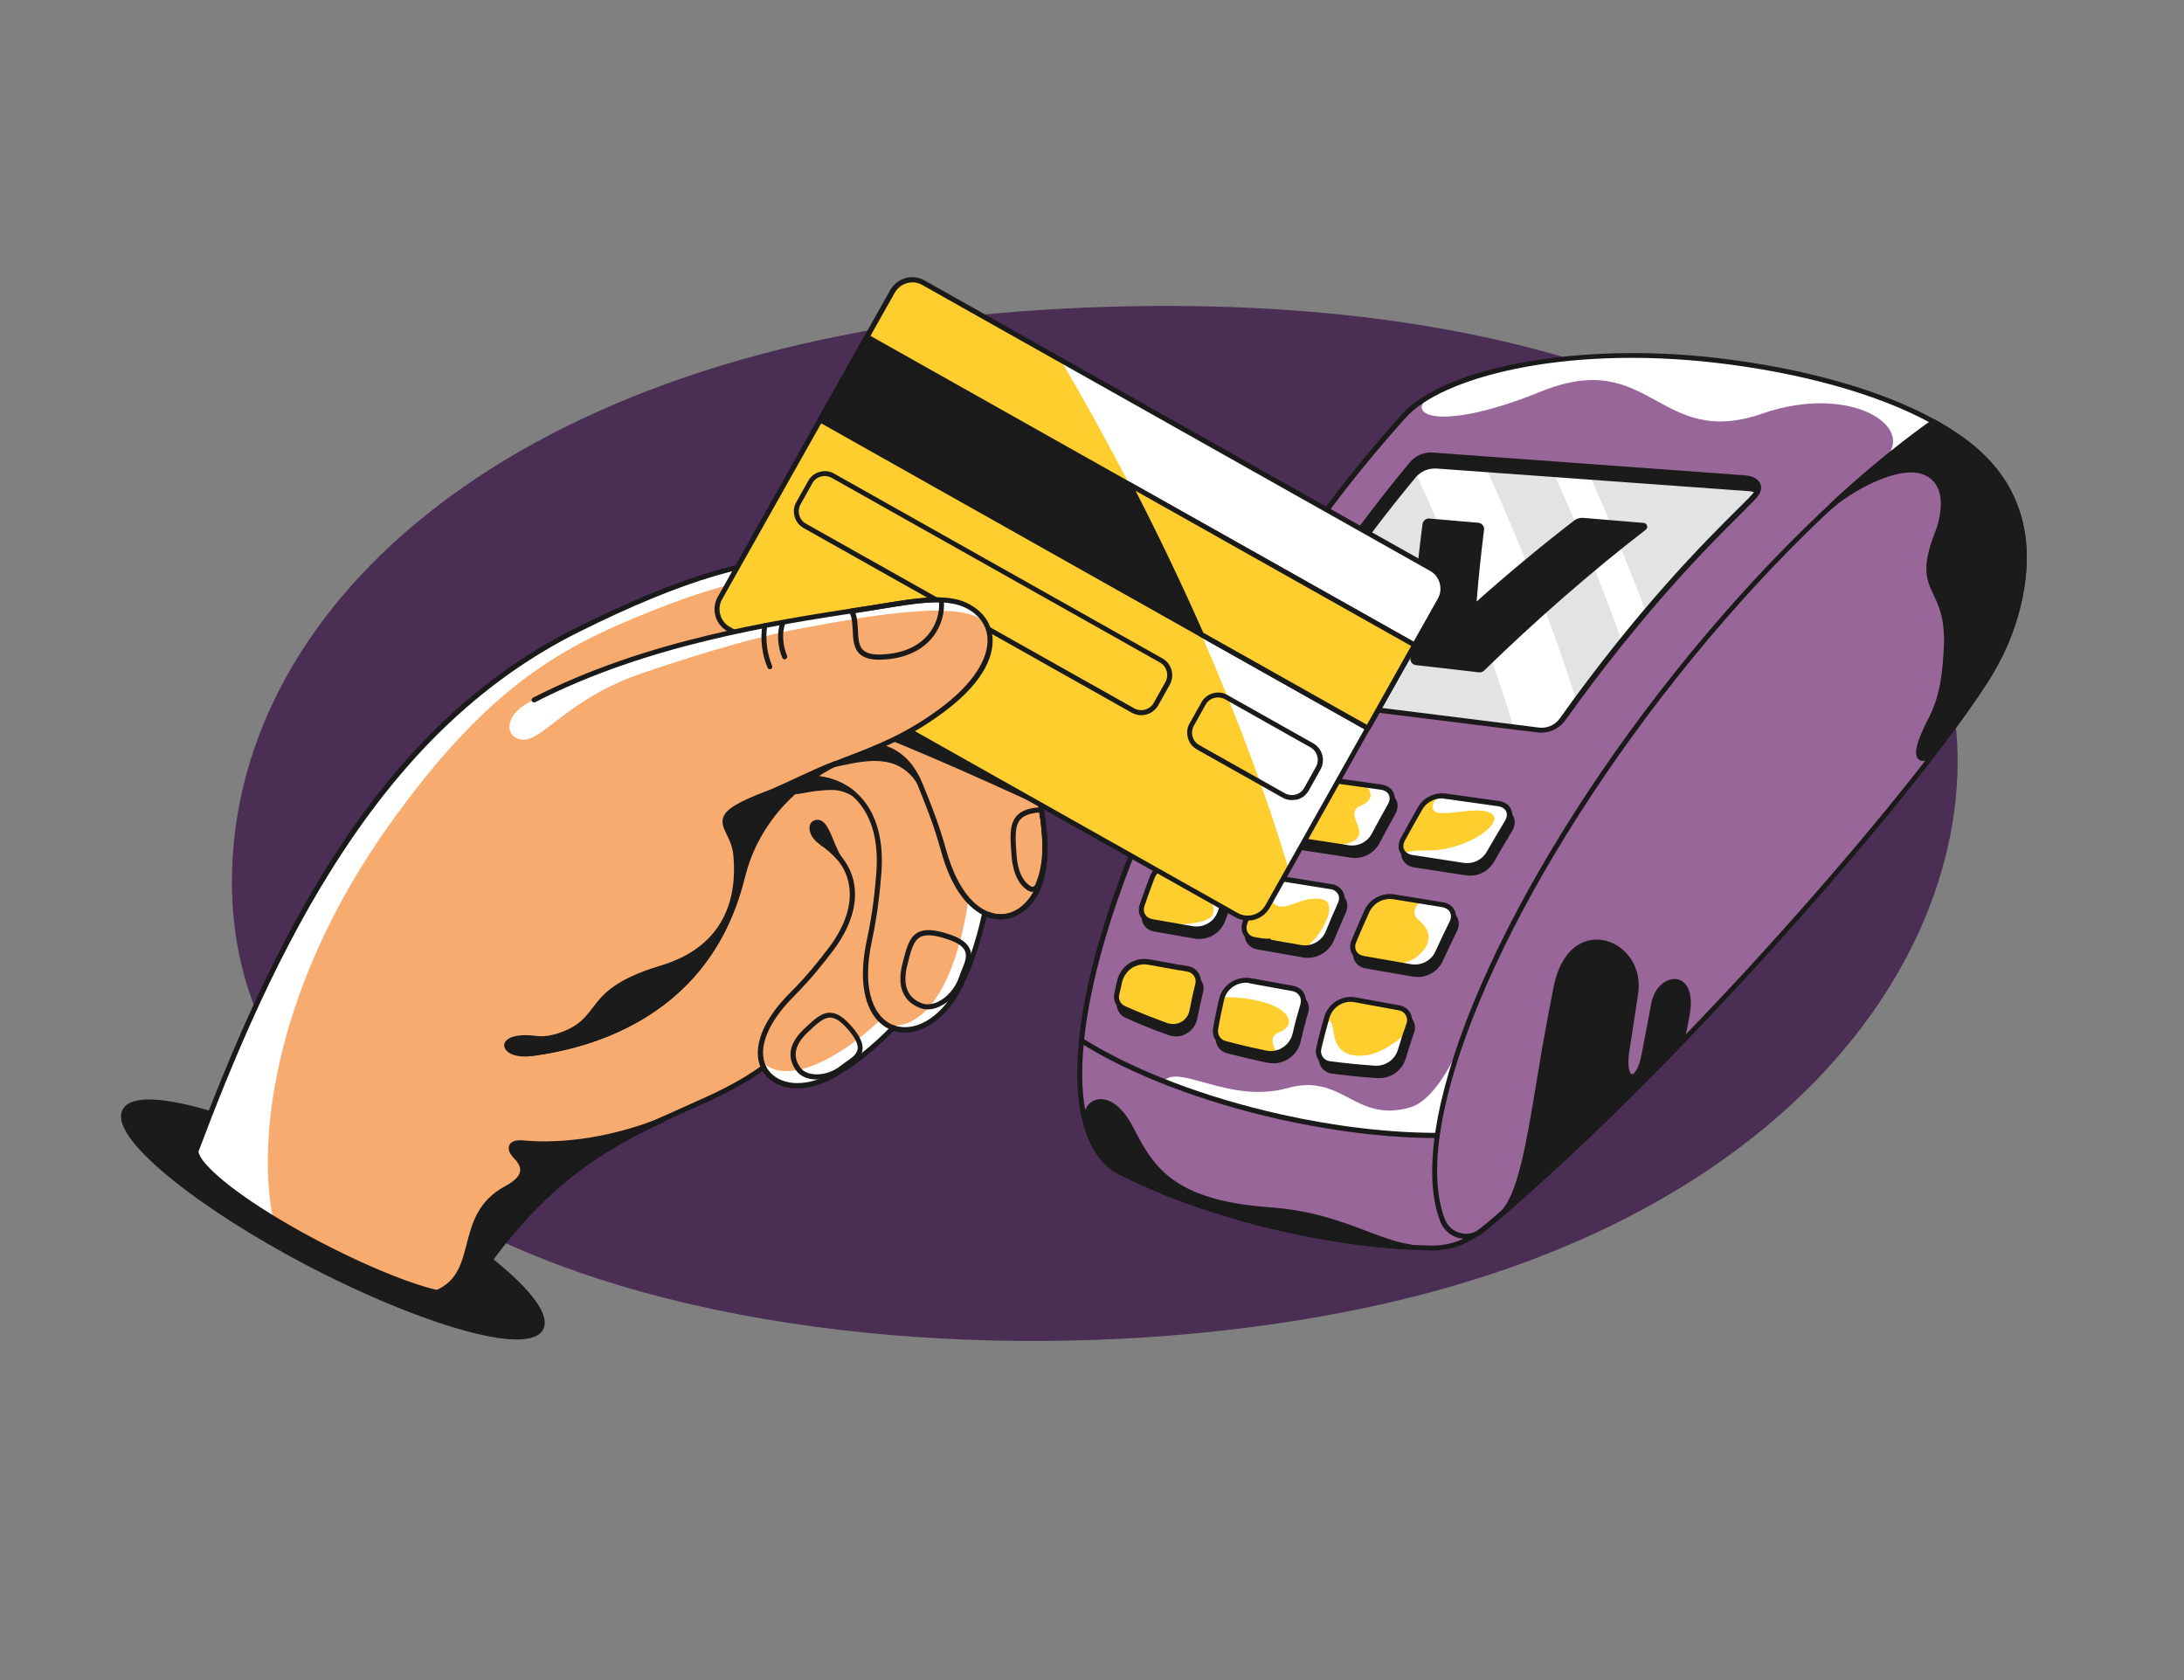 <?xml version="1.0" encoding="utf-8"?>
<!-- Generator: Adobe Illustrator 26.3.1, SVG Export Plug-In . SVG Version: 6.00 Build 0)  -->
<svg version="1.1" id="Layer_1" xmlns="http://www.w3.org/2000/svg" xmlns:xlink="http://www.w3.org/1999/xlink" x="0px" y="0px"
	 viewBox="0 0 2999 2307" style="enable-background:new 0 0 2999 2307;" xml:space="preserve">
<rect x="0" y="0" width="2999" height="2307" fill="#808080" stroke="none"/>
<style type="text/css">
	.st0{fill:#4A2E54;}
	.st1{fill:#996699;}
	.st2{fill:#1B1B1B;}
	.st3{fill:#1A1A1A;}
	.st4{fill:#FFFFFF;}
	.st5{fill:#E2E3E4;}
	.st6{fill:#FECE2F;}
	.st7{fill:#FCB32A;}
	.st8{fill:#F8AB6E;}
</style>
<g transform="translate(318.462 420) rotate(0.0 1185 710.769)  scale(2.306 2.306)">
	<path class="st0" d="M0.9,322.3C14.6,161.9,188.4,16.7,497.8,1.5c270.5-13.3,456.5,65,512.9,189s-24.7,323.8-297.2,396.9
		S-23.1,603.3,0.9,322.3L0.9,322.3z"/>
</g>
<g transform="translate(1479.231 484.615) rotate(0.0 651.923 616.154)  scale(2.314 2.311)">
	<path class="st1" d="M2.6,408.6c-2.7,26.1-1.6,61.1,19.7,76.5c53.6,28.1,127.8,45.5,188.6,46.7c4.8-0.7,13.5,0.4,26.6-8.6
		c0,0,0,0,0,0c0,0,0,0,0,0c7.9-4.2,70.3-62.6,72.3-64.7c92.1-89.1,191.6-205.2,229.1-263.4c19.7-30.5,30.8-72.9,16.8-106.4
		C516-6.5,248.2-23.2,193.9,37.4C103.1,139,13.7,299.2,2.6,408.6 M235.9,523.9c0.1,0,0.1,0,0.2-0.1
		C236,523.9,235.9,523.9,235.9,523.9z M234.3,524.4c0.1,0,0.2,0,0.2-0.1C234.5,524.4,234.4,524.4,234.3,524.4z"/>
	<path class="st2" d="M113.7,509.2c40.9,3,60.8,18.4,83.7,22.1c-23-1.3-48.1-4.7-74-10.5c-38.8-8.7-73.7-21.3-101.1-35.6
		c-3.6-2.6-6.7-5.9-9.4-9.7C9.6,470.7,7,465,5.2,458.5c-2.1-15.3,14.3-21.3,26.5,2.2C44.5,485.4,56.7,505.1,113.7,509.2L113.7,509.2
		z"/>
	<path class="st2" d="M197.4,532.8C197.3,532.8,197.3,532.8,197.4,532.8c-23.9-1.3-48.9-4.9-74.4-10.6
		c-37.8-8.5-72.9-20.8-101.4-35.8c-0.1,0-0.1-0.1-0.2-0.1c-3.7-2.7-7-6.1-9.7-10.1c-3.3-4.8-6-10.7-7.9-17.4c0-0.1,0-0.1,0-0.2
		c-1-7.2,1.9-13.1,7.1-14.8c5.7-1.8,14.6,1.4,22.2,16.1c11.6,22.4,22.5,43.5,80.8,47.7c25.3,1.8,42.4,8.3,57.5,14
		c9.4,3.6,17.6,6.7,26.3,8.1c0.8,0.1,1.3,0.8,1.3,1.6C198.8,532.2,198.1,532.8,197.4,532.8z M23.1,483.8
		c28.3,14.8,63.1,27.1,100.6,35.5c19.6,4.4,38.9,7.5,57.5,9.3c-3.6-1.2-7.2-2.6-10.9-4c-14.9-5.6-31.8-12-56.7-13.8
		c-55.8-4-69.2-22.1-83.3-49.3c-6.8-13-14.3-16-18.6-14.6c-3.8,1.2-5.8,5.7-5.1,11.4c1.8,6.3,4.3,11.9,7.5,16.4
		C16.7,478.3,19.7,481.4,23.1,483.8L23.1,483.8z"/>
	<path class="st3" d="M210.9,533.3c-27.4-0.5-57.8-4.3-87.9-11.1c-37.8-8.5-72.9-20.8-101.4-35.8c-0.1,0-0.1-0.1-0.2-0.1
		C4.2,473.9-2.9,447,1.1,408.5c0.1-0.8,0.8-1.4,1.6-1.3c0.8,0.1,1.4,0.8,1.3,1.6c-3.8,37.3,2.8,63.3,19,75.1
		c28.3,14.8,63.1,27.1,100.6,35.5c29.9,6.7,60.1,10.5,87.2,11c5-0.1,9.6-0.8,13.9-2.3c9.8-3.3,17.4-10,26.2-17.7
		c1.9-1.6,3.8-3.3,5.8-5.1c0.6-0.5,1.6-0.5,2.1,0.2s0.5,1.6-0.2,2.1c-2,1.7-3.9,3.4-5.8,5c-9,7.9-16.8,14.8-27.2,18.2
		C221.1,532.4,216.2,533.2,210.9,533.3L210.9,533.3z"/>
	<path class="st4" d="M226.7,412.6c-6.5,19-10.9,36.7-13.1,52.4c-52.2-0.1-113.1-12.6-162.4-32.2c9-10.8,39.2,13.6,73.6,4
		c32.9-9.2,39.7,20.9,72.7,11.5C210,444.7,220.6,425.9,226.7,412.6z"/>
	<path class="st2" d="M474.9,68l-1.2-1.6c1.6-1.4,3.3-2.7,4.9-4.1l1.4,1.5C478.5,65.2,476.8,66.6,474.9,68z"/>
	<path class="st4" d="M508.2,41c-9.5,6.7-19.1,14.1-29,22.1c19.4-19.9-21.4-44.9-72.5-27.1c-61.9,21.6-66.2-39.6-131.4-13.1
		s-84.7,12-61.5,0.1c34-17.3,95.8-26.6,164.7-18.6C431.1,10.5,477.1,23.7,508.2,41z"/>
	<path class="st3" d="M213.6,466.5C213.6,466.5,213.6,466.5,213.6,466.5c-28.8,0-61.1-3.9-93.4-11.1c-45.9-10.3-88-26.4-118.5-45.5
		c-0.5-0.3-0.8-0.9-0.7-1.4c7-69.1,47.8-167.3,108.9-262.6c26.8-41.8,51.6-74.5,82.7-109.4C218.2,8,298.2-6.4,378.8,2.9
		c52.1,6,98.3,19.1,130.1,36.7c0.7,0.4,1,1.3,0.6,2c-0.4,0.7-1.3,1-2,0.6c-31.5-17.5-77.3-30.4-129-36.4
		C287.6-4.6,216.1,14.8,195,38.4c-31.1,34.8-55.7,67.4-82.4,109C51.9,242,11.4,339.2,4.1,407.8c30.1,18.7,71.6,34.5,116.7,44.6
		c32.1,7.2,64.2,11,92.8,11c0.8,0,1.5,0.7,1.5,1.5C215.1,465.8,214.5,466.5,213.6,466.5L213.6,466.5z"/>
	<path class="st3" d="M230.7,526.4c-1.4,0-2.8-0.2-4.2-0.5c-5.1-1.3-9.2-4.9-11.1-9.9c-10.5-27.1-3.5-73.3,19.8-130
		c23.5-57.2,62.4-122.5,109.8-183.9c49.2-63.8,104.3-119.6,155.2-157.1c2.9-2.1,5.1-3.7,7.2-5.2c0.5-0.3,1.1-0.4,1.6-0.1
		c12.4,6.9,28.1,16.9,39.6,33.1c13.8,19.5,18,43.6,12.6,71.5c-3.5,18.1-10.6,35.5-21.1,51.7c-25.9,40.1-80.3,106.7-142,173.8
		c-12.9,14-25.9,27.8-38.5,40.9c-38.5,39.9-75.5,75.3-107.1,102.3c0,0,0,0-0.1,0c0,0,0,0,0,0c-3.9,3.3-7.7,6.5-11.4,9.6
		C238.1,525.1,234.4,526.4,230.7,526.4L230.7,526.4z M508.3,42.7c-1.9,1.3-3.9,2.8-6.4,4.6c-50.7,37.3-105.6,92.9-154.6,156.5
		c-96.2,124.9-150.5,255.7-129.1,311c1.6,4,4.9,7,9.1,8.1c4.2,1.1,8.6,0.1,11.9-2.6c3.7-3.1,7.5-6.3,11.4-9.6c0,0,0,0,0.1,0
		c0,0,0,0,0,0c31.5-27,68.4-62.3,106.9-102.1c12.6-13.1,25.6-26.8,38.5-40.8c61.6-67,115.9-133.4,141.7-173.4
		c10.3-15.9,17.2-32.9,20.6-50.7C569.6,85,535.5,58,508.3,42.7L508.3,42.7z M251.5,511.8L251.5,511.8L251.5,511.8z"/>
	<path class="st5" d="M400.1,86.8c-42.8,40.8-86,93-112.4,131.1c-3.2,4.4-8.5,6.8-13.9,6.1c-24.3-3-132.9-16.5-159-19.7
		c-6.2-0.8-8.6-5.8-5.5-11.1C148,127,193.4,70.7,198.4,65.7c3.1-3.6,7.7-5.5,12.3-5.1c51.3,3.7,121.6,8.9,184.8,13.5
		C404.6,74.7,406.7,80.5,400.1,86.8L400.1,86.8z"/>
	<path class="st4" d="M337.4,153.7c-4.8,5.7-9.6,11.5-14.3,17.3c-12.6-35.3-27.2-70.8-43-105.4l21.4,1.6
		C314.4,95.6,326.5,124.7,337.4,153.7z"/>
	<path class="st4" d="M296.1,206.2c-2.8,3.8-5.5,7.5-8.2,11.3c-0.1,0.1-0.2,0.3-0.3,0.4c-3.2,4.4-8.5,6.8-13.9,6.1l-11-1.4l-3.8-0.5
		c-15.9-51.9-37-105.3-60.6-156.5c0.9-1.1,2-2,3.1-2.7c2.7-1.8,5.9-2.6,9.2-2.4l29.4,2.1C261.6,109.7,280.9,158.5,296.1,206.2
		L296.1,206.2z"/>
	<path class="st2" d="M295,99.5c-20.1,15.5-40.7,32.7-58,48.2c1.2-14.8,2.7-29.1,4.4-42.6c0.3-2.1-1.3-4-3.4-4.2l-29.1-2.5
		c-2-0.2-3.7,1.3-4,3.2c-3.7,28.3-5.5,52.1-7.2,80c-0.1,2,1.3,3.7,3.3,3.9l33.3,3.8v0l4.1,0.5c1.1,0.1,2.2-0.3,3-1
		c29.3-28.7,63.6-58.8,96-83.8c1.6-1.2,0.8-3.8-1.2-4l-36-3C298.3,97.9,296.5,98.4,295,99.5z"/>
	<path class="st2" d="M402.9,83.2c-1.3-0.6-2.9-1-4.9-1.1L213.3,68.7c-4.8-0.3-9.5,1.6-12.5,5.3c-31.9,38.4-62.4,82-88.9,127.3
		c-0.4,0.6-0.6,1.2-0.8,1.8c-3.2-2-4.1-5.8-1.7-9.9c26.5-45.3,57-88.9,88.9-127.3c3.1-3.7,7.7-5.7,12.5-5.3l184.8,13.5
		C402.8,74.6,405.6,78.4,402.9,83.2L402.9,83.2z"/>
	<path class="st3" d="M275.6,225.6c-0.7,0-1.3,0-2-0.1l-7.6-0.9c-0.3,0-0.6-0.1-0.8-0.1c-0.1,0-0.1,0-0.2,0l0,0c0,0,0,0,0,0l0,0
		c-63.2-7.9-99.8-12.4-121.6-15c-31.2-3.8-31.2-3.8-32.8-4.9l-0.2-0.1c-4.1-2.5-5-7.2-2.2-11.9c26.4-45.1,57.2-89.1,89.1-127.5
		c3.4-4.1,8.5-6.3,13.8-5.9l184.8,13.5c4.6,0.3,7.8,1.9,9.2,4.5c0.8,1.4,1.3,3.8-0.5,6.9c-0.9,1.6-3.9,4.6-10.6,11.3
		c-18.7,18.6-57.7,57.4-104.8,123.5C285.8,223.1,280.8,225.6,275.6,225.6L275.6,225.6z M265.3,221.5c0.6,0.1,6.6,0.8,8.6,1.1
		c4.9,0.6,9.7-1.5,12.5-5.5c47.2-66.3,86.3-105.2,105.1-123.9c5.5-5.4,9.4-9.3,10.1-10.6c0,0,0,0,0,0c0.6-1.1,1.2-2.7,0.5-4.1
		c-0.9-1.6-3.3-2.6-6.8-2.9L210.6,62.1c-4.3-0.3-8.5,1.5-11.3,4.8c-31.8,38.2-62.5,82.2-88.8,127.1c-1.9,3.2-1.4,6.2,1.2,7.8
		l0.3,0.2c1.1,0.7,2.8,0.9,31.6,4.4C165.5,209.1,202.1,213.5,265.3,221.5C265.3,221.5,265.3,221.5,265.3,221.5L265.3,221.5z"/>
	<g>
		<path class="st2" d="M149.8,399.2c-1.8,6.4-3.4,12.5-4.8,18.5c-0.9,4.2,2,8.4,6.3,9c9.1,1.2,18,2.1,26.9,2.7
			c6.9,0.5,13.2-3.9,15.2-10.6c1.5-5.1,3.2-10.2,5-15.5c1.5-4.3-1.2-8.9-5.7-9.8c-7.4-1.4-17.8-3.3-26.1-4.8
			C159.2,387.3,151.9,391.9,149.8,399.2L149.8,399.2z"/>
		<path class="st2" d="M179.3,430.9c-0.4,0-0.8,0-1.2,0c-8.9-0.6-17.9-1.5-27-2.7c-2.5-0.3-4.7-1.7-6.2-3.7c-1.4-2-1.9-4.6-1.4-7
			c1.3-6,2.9-12.2,4.8-18.6c2.4-8.1,10.4-13.1,18.7-11.6l26.1,4.8c2.6,0.5,4.8,2,6.1,4.3c1.3,2.3,1.6,5,0.7,7.4
			c-1.8,5.2-3.5,10.5-5,15.5C192.8,426.2,186.5,430.9,179.3,430.9L179.3,430.9z M151.2,399.6c-1.8,6.3-3.4,12.5-4.8,18.4
			c-0.4,1.6,0,3.3,0.9,4.7c1,1.4,2.4,2.3,4.1,2.5c9,1.2,18,2.1,26.8,2.7c6.2,0.4,11.9-3.5,13.7-9.5c1.5-5.1,3.2-10.3,5.1-15.6
			c0.6-1.6,0.4-3.5-0.5-5c-0.9-1.5-2.3-2.5-4.1-2.8l-26.1-4.8C159.7,388.9,153.1,393,151.2,399.6L151.2,399.6z"/>
		<path class="st2" d="M87.3,388.5c-1.4,6.1-2.6,12-3.6,17.7c-0.6,3.8,1.7,7.4,5.4,8.4c7.8,2.1,16,4,24.2,5.7
			c7.9,1.7,15.7-3.3,17.6-11.2c1.3-5.7,2.9-11.7,4.6-17.7c1.2-4.2-1.5-8.6-5.8-9.4c-7.3-1.3-17.9-3.3-25.3-4.6
			C96.7,375.9,89.1,380.8,87.3,388.5L87.3,388.5z"/>
		<path class="st2" d="M116.4,422.1c-1.1,0-2.2-0.1-3.3-0.3c-8.2-1.7-16.4-3.7-24.3-5.7c-4.5-1.2-7.3-5.5-6.5-10.1
			c0.9-5.7,2.1-11.7,3.6-17.8c2-8.5,10.3-13.9,18.9-12.3l25.3,4.6c2.5,0.5,4.7,1.9,6,4.1c1.3,2.2,1.7,4.8,1,7.2
			c-1.8,6-3.3,12-4.6,17.7C130.7,416.9,123.9,422.1,116.4,422.1z M101.8,378.6c-6.1,0-11.5,4.2-13,10.3c-1.4,6-2.6,12-3.5,17.6
			c-0.5,3,1.4,5.9,4.3,6.7c7.8,2.1,15.9,4,24.1,5.7c7.1,1.5,14.2-3,15.8-10c1.3-5.7,2.9-11.7,4.7-17.8c0.5-1.6,0.2-3.4-0.6-4.8
			c-0.9-1.4-2.3-2.4-4-2.7l-25.3-4.6C103.4,378.6,102.6,378.6,101.8,378.6L101.8,378.6z M87.3,388.5L87.3,388.5L87.3,388.5z"/>
		<path class="st2" d="M73.2,379.6c-1.4,5.5-2.5,10.8-3.5,16c-1.3,6.7-8.3,10.7-14.7,8.4c-8.7-3.1-17.4-6.6-25.7-10.3
			c-3.2-1.4-4.9-4.9-4.2-8.3c0.6-2.6,1.2-5.3,1.8-7.9c1.8-7.7,9.4-12.5,17.1-11.1c33.9,6.2,8.8,1.6,23.3,4.3
			C71.5,371.3,74.2,375.4,73.2,379.6L73.2,379.6z"/>
		<path class="st2" d="M58.7,406.1c-1.4,0-2.9-0.2-4.3-0.7c-9.1-3.2-17.7-6.7-25.8-10.4c-3.8-1.7-5.9-5.9-5-10
			c0.6-2.6,1.2-5.3,1.8-8c2-8.4,10.3-13.8,18.9-12.3l18.3,3.3c0.1,0,0.2,0,0.2,0c0,0,0,0,0.1,0c0,0,0.1,0,0.1,0l0.3,0v0
			c0.7,0.1,2,0.4,4.3,0.8c2.4,0.4,4.5,1.8,5.9,3.9c1.4,2.1,1.8,4.6,1.2,7c-1.3,5.4-2.5,10.8-3.5,15.9c-0.7,3.6-2.9,6.8-6.1,8.6
			C63.1,405.6,60.9,406.1,58.7,406.1L58.7,406.1z M41.4,367.5c-6.1,0-11.5,4.1-13,10.2c-0.6,2.7-1.2,5.3-1.8,7.9
			c-0.6,2.7,0.8,5.5,3.3,6.6c8,3.6,16.6,7.1,25.6,10.3c2.7,1,5.6,0.7,8.1-0.7c2.4-1.4,4.1-3.8,4.7-6.6c1-5.2,2.2-10.6,3.5-16
			c0.4-1.6,0.1-3.3-0.8-4.6c-0.9-1.4-2.3-2.3-3.9-2.6l-4-0.7c-0.1,0-0.2,0-0.4-0.1c0,0-0.1,0-0.1,0c0,0,0,0-0.1,0l-0.4-0.1v0
			c-1.5-0.3-6.1-1.1-18.3-3.3C43,367.6,42.2,367.5,41.4,367.5L41.4,367.5z M73.2,379.6L73.2,379.6L73.2,379.6z"/>
		<path class="st2" d="M173.6,336c-2.8,6.1-5.4,12.1-7.8,18c-1.9,4.7,0.6,9.3,5.6,10.2c8.2,1.4,19.6,3.4,28.1,4.9
			c6.7,1.2,13.3-2.4,16.1-8.5c2.6-5.8,5.4-11.7,8.4-17.7c2.4-5,0-9.7-5.5-10.6c-8.5-1.4-20.2-3.3-29-4.7
			C182.9,326.5,176.4,329.9,173.6,336L173.6,336z"/>
		<path class="st2" d="M202.1,370.8c-0.9,0-1.9-0.1-2.8-0.2l-28.1-4.9c-2.9-0.5-5.2-2.1-6.5-4.4s-1.4-5.1-0.3-7.8
			c2.4-5.9,5.1-12,7.8-18c3-6.7,10.2-10.5,17.5-9.4l29,4.7c3.1,0.5,5.5,2.1,6.8,4.6c1.3,2.4,1.2,5.4-0.2,8.2
			c-2.9,5.9-5.7,11.9-8.4,17.7C214.3,367.1,208.4,370.8,202.1,370.8L202.1,370.8z M175,336.6c-2.7,6-5.4,12.1-7.8,17.9
			c-0.8,1.9-0.7,3.7,0.1,5.2s2.4,2.5,4.4,2.9l28.1,4.9c6,1,12-2.1,14.5-7.7c2.6-5.8,5.5-11.8,8.4-17.7c1-2,1-3.9,0.2-5.5
			s-2.5-2.6-4.6-3l-29-4.7C183.4,328,177.5,331.2,175,336.6L175,336.6z"/>
		<path class="st2" d="M92.5,321c-2.2,5.4-4.2,10.7-6.1,15.9c-2.5,6.8-9.4,10.7-16.5,9.5l-24-4.2c-4.7-0.8-7.3-5.2-5.7-9.8
			c1.8-5.3,3.8-10.7,5.8-16.1c2.5-6.6,9.3-10.5,16.3-9.4c7.7,1.2,17.5,2.8,24.6,4C91.8,311.7,94.4,316.3,92.5,321L92.5,321z"/>
		<path class="st2" d="M72.5,348.2c-0.9,0-1.9-0.1-2.8-0.2l-24-4.2c-2.7-0.5-5-2-6.3-4.2c-1.3-2.2-1.5-4.9-0.6-7.5
			c1.8-5.3,3.8-10.7,5.8-16.2c2.7-7.2,10.3-11.6,17.9-10.4l24.6,4c2.9,0.5,5.2,2,6.5,4.3c1.3,2.3,1.4,5.1,0.3,7.8
			c-2.1,5.3-4.2,10.7-6.1,15.8C85.4,344,79.2,348.2,72.5,348.2L72.5,348.2z M59.8,308.3c-5.5,0-10.5,3.4-12.5,8.6
			c-2,5.4-4,10.8-5.8,16.1c-0.6,1.8-0.5,3.6,0.4,5c0.9,1.5,2.4,2.4,4.2,2.8l24,4.2c6.4,1.1,12.6-2.5,14.8-8.5
			c1.9-5.2,4-10.6,6.1-15.9c0.8-1.9,0.7-3.7-0.2-5.2c-0.9-1.5-2.4-2.5-4.4-2.8l-24.6-4C61.3,308.3,60.6,308.3,59.8,308.3L59.8,308.3
			z M92.5,321L92.5,321L92.5,321z"/>
		<path class="st2" d="M107.8,326c-2.4,5.8-4.6,11.5-6.6,17.1c-1.7,4.6,0.9,9,5.7,9.9c29.3,5.1-22.1-3.9,27.4,4.8
			c6.9,1.2,13.7-2.5,16.3-9c2.3-5.5,4.7-11.1,7.2-16.8c2.2-4.8-0.4-9.5-5.6-10.4c-8.1-1.3-19.7-3.2-28.3-4.6
			C117.1,315.8,110.5,319.6,107.8,326L107.8,326z"/>
		<path class="st2" d="M136.9,359.4c-0.9,0-1.9-0.1-2.8-0.2l-17.7-3.1l-0.4-0.1c0,0,0,0,0,0l-9.2-1.6c-2.8-0.5-5-2-6.3-4.3
			c-1.3-2.3-1.5-5-0.5-7.6c2.1-5.6,4.3-11.4,6.6-17.1c2.9-7.1,10.2-11.2,17.7-9.9l28.3,4.6c3,0.5,5.4,2.1,6.7,4.4
			c1.3,2.4,1.3,5.2,0.1,8c-2.5,5.6-4.9,11.3-7.2,16.8C149.5,355.4,143.4,359.4,136.9,359.4L136.9,359.4z M111.9,352.2l22.7,4
			c6.2,1.1,12.3-2.3,14.7-8.1c2.3-5.5,4.7-11.2,7.2-16.9c0.9-1.9,0.9-3.8,0-5.4c-0.8-1.5-2.4-2.6-4.5-2.9l-28.3-4.6
			c-6.2-1-12.1,2.3-14.5,8.1c-2.3,5.7-4.6,11.4-6.6,17c-0.7,1.8-0.6,3.6,0.3,5.1c0.9,1.5,2.4,2.5,4.3,2.8
			C109.1,351.7,110.6,352,111.9,352.2C111.9,352.2,111.9,352.2,111.9,352.2L111.9,352.2z"/>
		<path class="st2" d="M136,265.9c-3.1,5.8-6,11.6-8.8,17.3c-2.5,5,0,9.8,5.5,10.7c19.9,3,27,4.1,29.8,4.6c6.2,1,12.4-2.1,15.4-7.7
			c3-5.7,6.2-11.5,9.5-17.3c2.9-5.2,0.5-10.2-5.5-11c-9.2-1.3-21.6-3-30.7-4.3C145,257.2,138.9,260.3,136,265.9z"/>
		<path class="st2" d="M164.8,300.1c-0.8,0-1.7-0.1-2.5-0.2l-29.8-4.6c-3.2-0.5-5.6-2.1-6.9-4.5c-1.3-2.5-1.2-5.4,0.2-8.3
			c2.8-5.7,5.8-11.5,8.8-17.3c3.2-6.1,10-9.6,16.8-8.6l30.7,4.3c3.4,0.5,5.9,2.1,7.2,4.7c1.3,2.5,1,5.6-0.6,8.5
			c-3.3,5.8-6.4,11.6-9.4,17.3C176.4,296.8,170.8,300.1,164.8,300.1L164.8,300.1z M149.2,259.4c-4.9,0-9.5,2.7-11.9,7.2
			c-3,5.8-6,11.6-8.8,17.2c-1,2-1.1,4-0.2,5.5c0.8,1.6,2.5,2.6,4.7,3l29.8,4.6c5.6,0.9,11.2-1.9,13.8-6.9c3-5.7,6.2-11.6,9.5-17.4
			c1.2-2.1,1.4-4.1,0.6-5.7c-0.8-1.6-2.5-2.7-4.9-3l-30.7-4.3C150.4,259.5,149.8,259.4,149.2,259.4L149.2,259.4z M136,265.9
			L136,265.9L136,265.9z"/>
		<path class="st2" d="M119,263.5c-2.8,5.5-5.6,11-8.2,16.4c-2.8,5.9-9.2,9.2-15.6,8.2c-13.4-2.1-21.2-3.2-25.8-4
			c-5.3-0.8-7.9-5.5-5.6-10.4c2.4-5.4,5-10.9,7.6-16.4c2.8-5.8,9.1-9.2,15.5-8.3c8,1.1,18.7,2.6,26.7,3.7
			C119.1,253.6,121.6,258.4,119,263.5L119,263.5z"/>
		<path class="st2" d="M97.5,289.8c-0.8,0-1.7-0.1-2.5-0.2l-25.8-4c-3.1-0.5-5.4-2-6.7-4.4c-1.3-2.4-1.3-5.3,0-8.1
			c2.5-5.4,5-10.9,7.6-16.4c3.1-6.5,10-10.2,17-9.2l26.7,3.7c3.2,0.5,5.7,2.1,7,4.6c1.3,2.5,1.2,5.4-0.3,8.4
			c-2.8,5.4-5.6,10.9-8.2,16.4C109.4,286.3,103.7,289.8,97.5,289.8z M84.7,250.4c-5.1,0-9.8,2.9-12,7.6c-2.6,5.4-5.2,10.9-7.6,16.3
			c-0.9,1.9-0.9,3.9-0.1,5.4c0.8,1.5,2.5,2.6,4.6,2.9l25.8,4c5.8,0.9,11.5-2.1,14.1-7.4c2.6-5.4,5.4-10.9,8.2-16.4
			c1-2,1.2-4,0.3-5.6c-0.8-1.6-2.5-2.7-4.8-3l-26.7-3.7C85.9,250.4,85.3,250.4,84.7,250.4z"/>
		<path class="st2" d="M205.1,275c-3.5,6.1-6.9,12.2-10.2,18.3c-2.8,5.1-0.3,10,5.4,10.9l30.5,4.7c6.1,0.9,12.1-2,15.2-7.3
			c3.4-6,7-12.1,10.7-18.2c3.2-5.3,0.8-10.3-5.3-11.2l-31.4-4.4C214,266.9,208.1,269.8,205.1,275L205.1,275z"/>
		<path class="st2" d="M233.1,310.6c-0.8,0-1.7-0.1-2.5-0.2l-30.5-4.7c-3.3-0.5-5.8-2.2-7-4.7c-1.2-2.5-1.1-5.5,0.5-8.4
			c3.3-6,6.7-12.2,10.2-18.3c3.3-5.8,9.8-9,16.4-8l31.4,4.4c3.5,0.5,6.1,2.2,7.3,4.8c1.2,2.6,0.9,5.7-0.9,8.7
			c-3.7,6-7.3,12.2-10.7,18.2C244.3,307.5,239,310.6,233.1,310.6L233.1,310.6z M206.4,275.8c-3.5,6.1-6.9,12.2-10.2,18.2
			c-1.1,2-1.3,4.1-0.5,5.7c0.8,1.6,2.5,2.7,4.8,3l30.5,4.7c5.5,0.8,10.9-1.7,13.6-6.6c3.5-6,7.1-12.2,10.7-18.2
			c1.3-2.1,1.6-4.2,0.8-5.8c-0.8-1.7-2.6-2.8-5-3.1l-31.4-4.4C214.4,268.5,209.1,271,206.4,275.8L206.4,275.8z"/>
	</g>
	<path class="st6" d="M196.8,398.8c-0.7,1.9-1.3,3.9-2,5.8c-1.1,3.3-2.1,6.6-3.1,9.8c-2,6.7-8.3,11.1-15.2,10.6
		c-8.9-0.6-17.9-1.5-26.9-2.7c-4.3-0.6-7.2-4.7-6.3-9c1.2-5.2,2.5-10.5,4.1-16c0.2-0.8,0.5-1.7,0.7-2.5c2.1-7.3,9.4-11.9,17-10.5
		c8.2,1.5,18.6,3.4,26,4.8C195.6,389.9,198.3,394.5,196.8,398.8z"/>
	<path class="st4" d="M194.9,404.6c-1.1,3.3-2.1,6.6-3.1,9.8c-2,6.7-8.3,11.1-15.2,10.6c-8.9-0.6-17.9-1.5-26.9-2.7
		c-4.3-0.6-7.2-4.7-6.3-9c1.2-5.2,2.5-10.5,4.1-16c8.6-3.6-1.7,19.4,19.3,20.3C177.2,418.1,187.2,411.2,194.9,404.6L194.9,404.6z"/>
	<path class="st6" d="M85.7,384.1c-1.4,6.1-2.6,12-3.6,17.7c-0.6,3.8,1.7,7.4,5.4,8.4c7.8,2.1,16,4,24.2,5.7
		c7.9,1.7,15.7-3.3,17.6-11.2c1.3-5.7,2.9-11.7,4.6-17.7c1.2-4.2-1.5-8.6-5.8-9.4c-7.3-1.3-17.9-3.3-25.3-4.6
		C95,371.5,87.5,376.4,85.7,384.1L85.7,384.1z"/>
	<path class="st6" d="M71.5,375.2c-1.4,5.5-2.5,10.8-3.5,16c-1.3,6.7-8.3,10.7-14.7,8.4c-8.7-3.1-17.4-6.6-25.7-10.3
		c-3.2-1.4-4.9-4.9-4.2-8.3c0.6-2.6,1.2-5.3,1.8-7.9c1.8-7.7,9.4-12.5,17.1-11.1c33.9,6.2,8.8,1.6,23.3,4.3
		C69.8,366.9,72.5,371,71.5,375.2L71.5,375.2z"/>
	<path class="st6" d="M222.4,338.4c-2.9,6-5.7,11.9-8.4,17.7c-2.8,6.2-9.4,9.7-16.1,8.5c-2.6-0.5-5.5-1-8.5-1.5
		c-6.7-1.2-14-2.4-19.6-3.4c-5-0.9-7.5-5.4-5.6-10.2c2.4-5.9,5-11.9,7.8-18c2.8-6.1,9.3-9.6,15.9-8.5c5,0.8,10.8,1.8,16.5,2.7
		c0,0,0,0,0,0c4.4,0.7,8.8,1.4,12.5,2C222.3,328.7,224.8,333.5,222.4,338.4z"/>
	<path class="st6" d="M90.8,316.6c-2.2,5.4-4.2,10.7-6.1,15.9c-2.5,6.8-9.4,10.7-16.5,9.5l-24-4.2c-4.7-0.8-7.3-5.2-5.7-9.8
		c1.8-5.3,3.8-10.7,5.8-16.1c2.5-6.6,9.3-10.5,16.3-9.4c0.8,0.1,1.7,0.3,2.6,0.4c7.2,1.2,15.7,2.5,22,3.6c0.8,0.1,1.5,0.3,2.2,0.7
		C90.9,308.8,92.4,312.6,90.8,316.6L90.8,316.6z"/>
	<path class="st6" d="M156.2,327.5c-2.5,5.7-4.9,11.3-7.2,16.8c-2.3,5.5-7.6,9-13.4,9.2c-1,0-2,0-3-0.2c-8.7-1.5-14.2-2.5-17.7-3.1
		c0,0,0,0,0,0c0,0,0,0-0.1,0c0,0,0,0,0,0s0,0,0,0l0,0c0,0,0,0,0,0l0,0l0,0l0,0c0,0,0,0,0,0c0,0,0,0-0.1,0c0,0,0,0,0,0c0,0,0,0,0,0
		c0,0,0,0-0.1,0c0,0-0.1,0-0.1,0c0,0,0,0,0,0c0,0-0.1,0-0.1,0c-0.1,0-0.2,0-0.2,0c-0.1,0-0.1,0-0.1,0c-0.1,0-0.2,0-0.3-0.1
		c-0.1,0-0.1,0-0.2,0l0,0c-0.1,0-0.1,0-0.2,0c0,0,0,0,0,0l0,0c0,0-0.1,0-0.1,0c-0.1,0-0.1,0-0.2,0c0,0-0.1,0-0.1,0c0,0,0,0,0.1,0
		c-0.1,0-0.1,0-0.2,0c0,0-0.1,0-0.1,0c0,0,0,0,0,0c0,0,0,0-0.1,0c0,0-0.1,0-0.1,0c0,0-0.1,0-0.1,0c0,0-0.1,0-0.2,0c0,0,0,0-0.1,0
		c0,0,0,0,0,0c-0.1,0-0.1,0-0.2,0c0,0,0,0,0,0c0,0-0.1,0-0.1,0c0,0,0,0,0,0c-0.1,0-0.2,0-0.3,0c0,0,0,0,0,0c0,0-0.1,0-0.1,0
		c-0.1,0-0.2,0-0.3-0.1c0,0,0.1,0,0.1,0c-0.1,0-0.2,0-0.3,0c0,0,0,0,0,0c0,0-0.1,0-0.1,0c0,0-0.1,0-0.1,0c0,0-0.1,0-0.1,0
		c0,0,0,0,0,0c-0.1,0-0.1,0-0.2,0c0,0,0,0-0.1,0v0c0,0-0.1,0-0.1,0c0,0,0,0,0,0c0,0,0,0,0,0c0,0,0,0-0.1,0c0,0,0,0,0,0l0,0
		c0,0,0,0,0,0c0,0,0,0,0,0c0,0,0,0,0,0c0,0,0,0,0,0c0,0,0,0,0,0c0,0,0,0,0,0c0,0,0,0,0,0s0,0,0,0c-1.3-0.2-2.8-0.5-4.7-0.8
		c-4.8-0.8-7.4-5.3-5.7-9.9c2.1-5.6,4.3-11.3,6.6-17.1c2.6-6.4,9.3-10.1,16.1-9c1.8,0.3,3.7,0.6,5.8,0.9c7.6,1.2,16.1,2.6,22.5,3.6
		C155.8,318,158.3,322.6,156.2,327.5L156.2,327.5z"/>
	<path class="st6" d="M134.3,261.6c-3.1,5.8-6,11.5-8.8,17.2c-2.5,5,0,9.8,5.5,10.6c19.9,3,27,4.1,29.8,4.6c6.2,1,12.4-2.1,15.4-7.7
		c3-5.7,6.2-11.5,9.5-17.3c2.9-5.2,0.5-10.1-5.5-10.9c-9.2-1.3-21.6-3-30.7-4.3C143.4,253,137.3,256.1,134.3,261.6z"/>
	<path class="st7" d="M117.3,259.1c-0.1,0.2-0.2,0.4-0.3,0.5c-2.7,5.3-5.4,10.6-7.9,15.8c-2.8,5.9-9.2,9.2-15.6,8.2
		c-13.4-2.1-21.2-3.3-25.9-4c-5.3-0.8-7.9-5.5-5.6-10.4c1.9-4.2,3.9-8.5,5.9-12.8c0.6-1.2,1.1-2.3,1.7-3.5c2.8-5.8,9.1-9.2,15.5-8.3
		c8,1.1,18.7,2.6,26.7,3.7C117.4,249.2,120,254,117.3,259.1L117.3,259.1z"/>
	<path class="st6" d="M203.4,270.6c-3.5,6.1-6.9,12.2-10.2,18.3c-2.8,5.1-0.3,10,5.4,10.9l30.5,4.7c6.1,0.9,12.1-2,15.2-7.3
		c3.4-6,7-12.1,10.7-18.2c3.2-5.3,0.8-10.3-5.3-11.2l-31.4-4.4C212.4,262.5,206.5,265.4,203.4,270.6L203.4,270.6z"/>
	<path class="st4" d="M255.1,279c-3.7,6.1-7.3,12.2-10.7,18.2c-3.1,5.3-9.1,8.3-15.2,7.3l-30.5-4.7c-2.1-0.3-3.7-1.1-4.8-2.3
		c2.2-1.3,6.2-2,13-1.9c23.4,0.6,45.3-15.3,39.8-21.1c-5.5-5.8-24.1-0.1-32-1.2c-5.6-0.8-5.1-6.7,1.1-10.1c0,0,0,0,0,0
		c0.9,0,1.8,0,2.7,0.1l31.4,4.4C255.9,268.6,258.3,273.7,255.1,279L255.1,279z"/>
	<path class="st4" d="M185.7,269c-3.3,5.8-6.4,11.6-9.5,17.3c-3,5.6-9.1,8.7-15.4,7.7c-1.3-0.2-3.7-0.6-8-1.2
		c2.2-0.2,4.4-0.6,6.6-1.1c18.7-4.6-3.1-17.9,8.9-22.7c6.7-2.7,7.7-7.8,2.4-12.3c3.3,0.5,6.6,0.9,9.5,1.3
		C186.2,258.8,188.6,263.8,185.7,269L185.7,269z"/>
	<path class="st4" d="M117,259.7c-2.7,5.3-5.4,10.6-7.9,15.8c-2.8,5.9-9.2,9.2-15.6,8.2c-13.4-2.1-21.2-3.3-25.9-4
		c-5.3-0.8-7.9-5.5-5.6-10.4c1.9-4.2,3.9-8.5,5.9-12.8c3.4,2.9-1.3,19.5,16.5,20.3C97.2,277.3,109.1,267.1,117,259.7z"/>
	<path class="st4" d="M156.2,327.5c-2.5,5.7-4.9,11.3-7.2,16.8c-2.3,5.5-7.6,9-13.4,9.2c12.8-11,18.5-27.4,9.6-28.9
		c-13.3-2.3-21.4,8.4-28.3,2.7c-6.4-5.3,2.2-14,11.2-13.8c7.6,1.2,16.1,2.6,22.5,3.6C155.8,318,158.3,322.6,156.2,327.5L156.2,327.5
		z"/>
	<path class="st4" d="M222.4,338.4c-2.9,6-5.7,11.9-8.4,17.7c-2.8,6.2-9.4,9.7-16.1,8.5c-2.6-0.5-5.5-1-8.5-1.5
		c4.6-0.4,9.1-1.8,12.6-4.7c10.9-9.1,6-17.3,0.3-21.7c-3.6-2.7-2.7-7.9,2.1-11c0,0,0,0,0,0c4.4,0.7,8.8,1.4,12.5,2
		C222.3,328.7,224.8,333.5,222.4,338.4z"/>
	<path class="st4" d="M133.9,386.9c-1.8,6.1-3.3,12-4.6,17.7c-1.3,5.8-5.9,10-11.3,11.1c-1.6-4.7-4.6-9.5,1.8-12
		c13.6-5.4,3.6-20.8-33.7-21c2.3-6.9,9.4-11.2,16.8-9.9c7.5,1.4,18.1,3.3,25.3,4.6C132.5,378.3,135.2,382.7,133.9,386.9z"/>
	<path class="st4" d="M90.8,316.6c-2.2,5.4-4.2,10.7-6.1,15.9c-2.5,6.8-9.4,10.7-16.5,9.5l-16.9-3c7.1,0.7,14.9,0.7,21.7-1
		c18.7-4.6-3.1-17.9,8.9-22.7c4.7-1.9,6.6-5,5.5-8.2C90.9,308.9,92.4,312.7,90.8,316.6L90.8,316.6z"/>
	<path class="st3" d="M177.6,426.5c-0.4,0-0.8,0-1.2,0c-8.9-0.6-17.9-1.5-27-2.7c-2.5-0.3-4.7-1.7-6.2-3.7c-1.4-2-1.9-4.6-1.4-7
		c1.3-6,2.9-12.2,4.8-18.6c2.4-8.1,10.4-13.1,18.7-11.6l26.1,4.8c2.6,0.5,4.8,2,6.1,4.3c1.3,2.3,1.6,5,0.7,7.4
		c-1.8,5.2-3.5,10.5-5,15.5C191.1,421.8,184.8,426.5,177.6,426.5L177.6,426.5z M149.6,395.2c-1.8,6.3-3.4,12.5-4.8,18.4
		c-0.4,1.6,0,3.3,0.9,4.7c1,1.4,2.4,2.3,4.1,2.5c9,1.2,18,2.1,26.8,2.7c6.2,0.4,11.9-3.5,13.7-9.5c1.5-5.1,3.2-10.3,5.1-15.6
		c0.6-1.6,0.4-3.5-0.5-5c-0.9-1.5-2.3-2.5-4.1-2.8l-26.1-4.8C158,384.5,151.5,388.6,149.6,395.2L149.6,395.2z"/>
	<path class="st3" d="M114.8,417.7c-1.1,0-2.3-0.1-3.4-0.3c-8.3-1.7-16.4-3.7-24.3-5.7c-4.5-1.2-7.3-5.5-6.5-10.1
		c0.9-5.6,2.1-11.6,3.6-17.8c0.1-0.5,0.2-1,0.4-1.4c2.5-7.6,10.5-12.3,18.5-10.9l25.3,4.6c2.5,0.5,4.7,1.9,6,4.1
		c1.3,2.2,1.7,4.8,1,7.2v0c-1.8,6.1-3.3,12-4.6,17.7c-1.4,6.1-6.3,10.9-12.5,12.3C117.1,417.5,116,417.7,114.8,417.7L114.8,417.7z
		 M100.1,374.2c-5.6,0-10.9,3.6-12.7,9.1c-0.1,0.4-0.2,0.8-0.3,1.2c-1.4,6.1-2.6,12-3.5,17.6c-0.5,3,1.4,5.9,4.3,6.7
		c7.8,2.1,15.9,4,24.1,5.7c1.9,0.4,3.8,0.4,5.6,0c5-1.1,9-5,10.2-10c1.3-5.7,2.9-11.7,4.7-17.8c0.5-1.6,0.2-3.4-0.7-4.8
		c-0.9-1.4-2.3-2.4-4-2.7l-25.3-4.6C101.7,374.2,100.9,374.2,100.1,374.2L100.1,374.2z M133.9,386.9L133.9,386.9L133.9,386.9z"/>
	<path class="st3" d="M57,401.7c-0.2,0-0.4,0-0.5,0c0,0-0.1,0-0.1,0c-1.2-0.1-2.4-0.3-3.6-0.7c-2.3-0.8-4.5-1.6-6.7-2.5
		c-6.7-2.5-13.1-5.2-19.1-7.9c-3.8-1.7-5.9-5.9-5-10c0.5-2.5,1.1-5.1,1.8-8c0.7-3,2.3-5.7,4.5-7.9c3.8-3.7,9.2-5.3,14.4-4.4
		c12.1,2.2,16.7,3,18.3,3.3c0,0,0.1,0,0.1,0c0,0,0,0,0.1,0c0,0,0,0,0,0c0,0,0.1,0,0.1,0c0,0,0.1,0,0.1,0c0,0,0.1,0,0.1,0
		c0,0,0,0,0.1,0l0.5,0.1c0.8,0.1,2,0.4,3.9,0.7c2.5,0.5,4.5,1.9,5.9,3.9c1.3,2.1,1.8,4.6,1.2,7c-1.4,5.5-2.5,10.8-3.5,15.9
		c-1,5.4-5.3,9.5-10.7,10.2l-0.7,0.1c0,0-0.1,0-0.1,0C57.6,401.7,57.3,401.7,57,401.7z M56.5,398.7
		C56.5,398.7,56.6,398.7,56.5,398.7c0.4,0,0.8,0,1.3,0c0,0,0.1,0,0.1,0l0.6-0.1c4-0.6,7.3-3.7,8.1-7.8c1-5.1,2.1-10.5,3.5-16
		c0,0,0,0,0,0c0.4-1.6,0.1-3.3-0.8-4.6c-0.9-1.4-2.3-2.3-3.9-2.6c-1.9-0.3-3.1-0.6-3.9-0.7l-0.5-0.1c0,0-0.1,0-0.1,0
		c0,0-0.1,0-0.1,0c0,0-0.1,0-0.1,0c0,0,0,0,0,0c0,0-0.1,0-0.1,0c0,0,0,0-0.1,0c0,0-0.1,0-0.1,0c-1.5-0.3-6.1-1.1-18.3-3.3
		c-4.2-0.8-8.6,0.6-11.7,3.6c-1.8,1.8-3.1,4-3.7,6.4c-0.7,2.9-1.3,5.5-1.8,7.9c-0.6,2.7,0.8,5.5,3.3,6.6c5.9,2.7,12.2,5.3,18.9,7.8
		c2.2,0.8,4.4,1.7,6.7,2.5C54.7,398.5,55.6,398.7,56.5,398.7C56.5,398.7,56.5,398.7,56.5,398.7L56.5,398.7z M61.4,363.8
		C61.4,363.8,61.4,363.8,61.4,363.8C61.4,363.8,61.4,363.8,61.4,363.8C61.4,363.8,61.4,363.8,61.4,363.8L61.4,363.8z"/>
	<path class="st3" d="M200.4,366.4c-0.9,0-1.9-0.1-2.8-0.2l-28.1-4.9c-2.9-0.5-5.2-2.1-6.5-4.4s-1.4-5.1-0.3-7.8
		c2.4-5.9,5.1-12,7.8-18c3-6.7,10.2-10.5,17.5-9.4l29,4.7c3.1,0.5,5.5,2.1,6.8,4.6s1.2,5.4-0.2,8.2c-2.9,5.9-5.7,11.9-8.4,17.7
		C212.7,362.7,206.8,366.4,200.4,366.4L200.4,366.4z M173.3,332.3c-2.7,6-5.4,12.1-7.8,17.9c-0.8,1.9-0.7,3.7,0.1,5.2
		s2.4,2.5,4.4,2.9l28.1,4.9c6,1,12-2.1,14.5-7.7c2.6-5.8,5.5-11.8,8.4-17.7c1-2,1-3.9,0.2-5.5c-0.8-1.6-2.5-2.6-4.6-3l-29-4.7
		C181.7,323.7,175.8,326.8,173.3,332.3L173.3,332.3z"/>
	<path class="st3" d="M70.8,343.8c-0.9,0-1.9-0.1-2.8-0.2l-24-4.2c-2.7-0.5-4.9-2-6.3-4.2c-1.3-2.2-1.5-4.9-0.6-7.5
		c1.8-5.2,3.7-10.6,5.8-16.2c2.7-7.2,10.3-11.6,17.9-10.4l24.6,4c1,0.2,1.9,0.4,2.8,0.9c4.3,2,6,6.7,4.1,11.3v0
		c-2.2,5.4-4.2,10.7-6.1,15.8C83.7,339.6,77.6,343.8,70.8,343.8L70.8,343.8z M58.2,303.9c-5.5,0-10.5,3.4-12.5,8.6
		c-2.1,5.5-4,10.9-5.8,16.1c-0.6,1.8-0.5,3.6,0.4,5c0.9,1.5,2.3,2.4,4.2,2.8l24,4.2c6.4,1.1,12.6-2.5,14.8-8.5
		c1.9-5.2,4-10.5,6.1-15.9c1.3-3.1,0.2-6.1-2.6-7.5c-0.6-0.3-1.2-0.5-1.9-0.6l-24.6-4C59.6,303.9,58.9,303.9,58.2,303.9L58.2,303.9z
		 M90.8,316.6L90.8,316.6L90.8,316.6z"/>
	<path class="st3" d="M135.2,355c-0.9,0-1.9-0.1-2.8-0.2l-2.2-0.4c-7.4-1.3-12.3-2.1-15.5-2.7c0,0,0,0,0,0c-0.1,0-0.1,0-0.2,0
		c0,0,0,0,0,0c0,0-0.1,0-0.1,0c0,0-0.1,0-0.1,0c0,0,0,0,0,0c0,0,0,0-0.1,0c0,0,0,0,0,0c-0.1,0-0.1,0-0.2,0c-0.1,0-0.1,0-0.3,0
		c0,0-0.1,0-0.1,0l-0.3,0c0,0-0.1,0-0.1,0c-0.1,0-0.2,0-0.3,0c0,0,0,0-0.1,0c0,0-0.1,0-0.1,0l-0.1,0c-0.1,0-0.1,0-0.2,0
		c0,0-0.1,0-0.1,0v0c0,0-0.1,0-0.1,0c0,0,0,0,0,0c-0.1,0-0.1,0-0.2,0l0,0c-0.1,0-0.1,0-0.2,0c0,0,0,0-0.1,0v0c0,0,0,0-0.1,0
		c0,0,0,0-0.1,0c-0.1,0-0.1,0-0.2,0l-0.2,0c0,0,0,0,0,0c-0.1,0-0.2,0-0.2,0l-0.1,0c0,0,0,0,0,0c0,0-0.1,0-0.1,0c-0.1,0-0.2,0-0.2,0
		c0,0,0,0,0,0l-0.2,0c0,0,0,0,0,0c-0.1,0-0.2,0-0.2,0c-0.1,0-0.1,0-0.2,0c0,0-0.1,0-0.1,0c0,0,0,0,0,0c0,0-0.1,0-0.1,0c0,0,0,0,0,0
		c0,0-0.1,0-0.1,0c0,0,0,0,0,0L105,350c-4-0.7-6.9-3.6-7.4-7.4c-0.2-1.5,0-3,0.5-4.5c1.5-4.1,3.2-8.4,4.9-12.7
		c0.6-1.4,1.2-2.9,1.8-4.4c2.9-7.1,10.2-11.2,17.8-9.9l5.2,0.8c7.7,1.2,16.5,2.7,23.1,3.7c3,0.5,5.4,2.1,6.7,4.4
		c1.3,2.4,1.3,5.2,0.1,8c-2.5,5.7-4.9,11.4-7.2,16.8C147.8,351,141.7,355,135.2,355L135.2,355z M115.2,348.7
		c3.1,0.6,8.1,1.4,15.4,2.7l2.2,0.4c6.1,1.1,12.3-2.3,14.7-8.1c2.2-5.5,4.6-11.1,7.2-16.9c0,0,0,0,0,0c0.9-1.9,0.9-3.8,0-5.3
		c-0.8-1.5-2.4-2.6-4.5-2.9c-6.6-1.1-15.4-2.5-23.1-3.7l-5.2-0.8c-6.2-1-12.1,2.3-14.5,8.1c-0.6,1.5-1.2,2.9-1.7,4.3
		c-1.7,4.3-3.3,8.6-4.8,12.7c-0.4,1-0.5,2.1-0.4,3.1c0.3,2.5,2.2,4.4,4.9,4.8l4.7,0.8v0c0,0,0,0,0,0c0,0,0.1,0,0.1,0c0,0,0,0,0,0
		c0,0,0,0,0,0c0,0,0,0,0,0c0,0,0,0,0,0c0,0,0,0,0,0c0,0,0,0,0,0c0,0,0,0,0,0c0,0,0,0,0,0c0,0,0,0,0,0c0.1,0,0.1,0,0.2,0
		c0,0,0.1,0,0.1,0c0.1,0,0.1,0,0.2,0l0.1,0l0,0c0.1,0,0.1,0,0.1,0c0,0,0,0,0.1,0c0,0,0,0,0,0l0.3,0.1c0,0,0.1,0,0.1,0
		c0,0,0.1,0,0.1,0l0.2,0c0,0,0,0,0,0l0,0c0,0,0,0,0,0c0,0,0,0,0.1,0c0.1,0,0.2,0,0.2,0c0,0,0.1,0,0.1,0c0,0,0.1,0,0.1,0c0,0,0,0,0,0
		c0.1,0,0.1,0,0.2,0c0,0,0,0,0,0v0c0.1,0,0.2,0,0.2,0c0,0,0.1,0,0.1,0c0,0,0.1,0,0.1,0c0.1,0,0.1,0,0.2,0c0.1,0,0.1,0,0.2,0
		c0,0,0,0,0,0c0,0,0.1,0,0.1,0l0.3,0c0.1,0,0.1,0,0.2,0l0.2,0c0,0,0.1,0,0.1,0c0,0,0,0,0.1,0l0.2,0h0c0,0,0.1,0,0.1,0c0,0,0,0,0,0
		c0,0,0,0,0,0C115.1,348.7,115.1,348.7,115.2,348.7C115.2,348.7,115.2,348.7,115.2,348.7L115.2,348.7z M112,351.2
		C112,351.2,112,351.2,112,351.2C112,351.2,112,351.2,112,351.2z M115.5,348.8c0.1,0.1,0.3,0.1,0.4,0.2
		C115.7,349,115.6,348.9,115.5,348.8z"/>
	<path class="st3" d="M163.1,295.7c-0.8,0-1.7-0.1-2.5-0.2c-1.1-0.2-2.8-0.4-5.6-0.9l-24.2-3.7c-3.2-0.5-5.6-2.1-6.9-4.6
		c-1.3-2.5-1.2-5.4,0.2-8.3c2.8-5.6,5.7-11.4,8.8-17.3c3.2-6.1,10-9.6,16.8-8.6l30.7,4.3c3.4,0.5,5.9,2.1,7.2,4.7
		c1.3,2.5,1,5.6-0.6,8.5c-3.2,5.7-6.4,11.5-9.4,17.3C174.7,292.4,169.1,295.7,163.1,295.7L163.1,295.7z M147.5,255
		c-4.9,0-9.5,2.7-11.9,7.2c-3.1,5.8-6,11.7-8.8,17.2c-1,2-1.1,4-0.3,5.5c0.8,1.6,2.5,2.6,4.7,3l24.2,3.7c2.8,0.4,4.5,0.7,5.6,0.9
		c5.6,0.9,11.2-1.9,13.8-6.9c3.1-5.8,6.3-11.7,9.5-17.4c1.2-2.1,1.4-4.1,0.6-5.7c-0.8-1.6-2.5-2.7-4.9-3l-30.7-4.3
		C148.8,255.1,148.1,255,147.5,255L147.5,255z M185.7,269L185.7,269L185.7,269z"/>
	<path class="st3" d="M95.8,285.4c-0.8,0-1.7-0.1-2.5-0.2l-25.8-4c-3.1-0.5-5.4-2-6.7-4.4c-1.3-2.4-1.3-5.3,0-8.1
		c2.5-5.4,5-10.9,7.6-16.4c3.1-6.5,10-10.2,17-9.2l26.7,3.7c3.2,0.5,5.7,2.1,7,4.6c1.3,2.5,1.2,5.4-0.3,8.4
		c-2.8,5.4-5.6,10.9-8.2,16.4C107.7,281.9,102,285.4,95.8,285.4z M83,246c-5.1,0-9.8,2.9-12,7.6c-2.6,5.4-5.2,10.9-7.6,16.3
		c-0.9,1.9-0.9,3.9-0.1,5.4c0.8,1.5,2.5,2.6,4.6,2.9l25.8,4c5.8,0.9,11.5-2.1,14.1-7.4c2.6-5.4,5.4-11,8.2-16.4c1-2,1.2-4,0.3-5.6
		c-0.8-1.6-2.5-2.7-4.8-3l-26.7-3.7C84.3,246,83.6,246,83,246L83,246z"/>
	<path class="st3" d="M231.5,306.2c-0.8,0-1.7-0.1-2.5-0.2l-30.5-4.7c-2.3-0.4-4.3-1.3-5.7-2.8c-2.5-2.6-2.8-6.6-0.8-10.3
		c3.3-6,6.7-12.2,10.2-18.3c2.8-4.9,7.8-7.9,13.4-8.2c0.1,0,0.1,0,0.2,0c1,0,1.9,0,2.9,0.1l31.4,4.4c3.5,0.5,6.1,2.2,7.3,4.8
		c1.2,2.6,0.9,5.7-0.9,8.7c-3.7,6-7.3,12.2-10.7,18.2C242.7,303.1,237.3,306.2,231.5,306.2L231.5,306.2z M215.7,264.7
		c-4.6,0.2-8.7,2.7-11,6.7c-3.5,6.1-6.9,12.2-10.2,18.2c-1.4,2.6-1.3,5.1,0.4,6.8c0.9,1,2.3,1.6,4,1.9l30.5,4.7
		c5.5,0.8,10.9-1.8,13.6-6.6c3.5-6,7.1-12.2,10.7-18.2c1.3-2.1,1.6-4.2,0.8-5.8c-0.8-1.7-2.6-2.8-5-3.1l-31.4-4.4
		C217.4,264.7,216.5,264.7,215.7,264.7C215.7,264.7,215.7,264.7,215.7,264.7L215.7,264.7z"/>
	<path class="st2" d="M555.7,88.8L555.7,88.8C546.5,66.8,529,52.5,508.2,41c-2.4,1.7-4.8,3.4-7.2,5.2
		c-17.2,12.7-35.1,27.6-53.3,44.5c12.3-10.3,39.1-25.2,54.2-20c16.1,5.5,12.9,25.7,8.6,36.4c-15.1,38,8,29.1,5.1,70.8
		c-0.8,11.1-1.8,25.8-9,39.7c-16.2,31.2-1.1,24,3.1,18.6c12.6-16.3,22.8-30.8,29.2-40.9C558.5,164,569.7,122.5,555.7,88.8
		L555.7,88.8z"/>
	<path class="st2" d="M501.9,242.4c-0.8,0-1.5-0.2-2.2-0.6c-3.8-2.4-2-10.3,5.6-25c7.1-13.6,8.1-28.3,8.8-39.1
		c1.3-18.5-2.5-26.7-5.9-33.9c-4.2-9-7.5-16,0.9-37.4c3-7.7,5-18.6,1.5-26.3c-1.8-3.9-4.9-6.6-9.2-8.1c-14-4.8-39.8,8.9-52.7,19.8
		c-0.6,0.5-1.6,0.5-2.1-0.2c-0.5-0.6-0.5-1.5,0.1-2.1c18.1-16.8,36.1-31.8,53.5-44.6c2.4-1.8,4.8-3.5,7.2-5.2
		c0.5-0.3,1.1-0.4,1.6-0.1c25.1,14,40,29,48.1,48.6h0c15,35.9,1,79.2-17,107.7c-6.7,10.5-17.1,25.1-29.3,41
		C509.1,239.3,505.1,242.4,501.9,242.4L501.9,242.4z M494.7,68c2.7,0,5.3,0.4,7.6,1.2c5.1,1.8,8.8,5,10.9,9.7
		c3.9,8.6,1.9,20.5-1.4,28.7c-8,20.2-5.1,26.4-1,35c3.4,7.2,7.5,16.1,6.2,35.3c-0.8,11-1.8,26.1-9.2,40.2c-9.7,18.8-6.7,21-6.6,21
		c1.1,0.7,5.1-1.3,7.2-4.1c12.2-15.8,22.5-30.3,29.1-40.8c17.6-27.9,31.2-70.1,16.7-105c0,0,0,0,0,0c-7.8-18.8-22-33.2-46-46.7
		c-2.1,1.5-4.3,3.1-6.4,4.6c-12.3,9.1-25,19.2-37.8,30.4C473.8,72.5,485.1,68,494.7,68L494.7,68z"/>
	<path class="st2" d="M362,392.9c-0.9,5.5-1.6,8.9-3.4,16.7c-36.3,37.7-73.4,73.4-107,102.2c13.2-11.6,18-53.5,25.8-99.2
		c1.3-7.8,5-27.8,7-37.1c9.1-42.3,51.8-25.9,46.9,5.3c-1.5,9.4-3.2,21.5-5.2,33.1c-3.4,20.2,6.8,21.7,10.1,3
		c0.6-3.2,3.4-17.4,5.7-30C345.3,369.4,366.4,366.8,362,392.9L362,392.9z"/>
	<path class="st2" d="M251.6,513.3c-0.4,0-0.8-0.2-1.1-0.5c-0.5-0.6-0.5-1.6,0.1-2.1c10.7-9.5,15.9-41,21.9-77.4
		c1.1-6.8,2.3-13.8,3.5-20.9c1.3-7.4,5-27.5,7-37.1c2.1-9.8,6.2-17.3,11.8-21.9c5-4,11.2-5.6,17.4-4.5c12.2,2.3,23.3,14.9,20.6,32.2
		c-0.5,3.4-1.1,7.2-1.7,11.1c-1,6.8-2.2,14.6-3.4,22c-1.7,10.5,0.4,14.2,1.4,14.4c0.9,0.2,4.1-2.4,5.8-11.9c0.2-1.3,0.9-4.6,1.7-8.9
		c1.1-5.9,2.7-13.8,4-21.1c1.9-10.4,9.4-15.6,15.3-14.6c5.2,0.9,10,6.9,7.6,21c-1,5.6-1.7,9.1-3.5,16.8c-0.1,0.3-0.2,0.5-0.4,0.7
		c-38.5,39.9-75.5,75.3-107.1,102.3C252.2,513.2,251.9,513.3,251.6,513.3L251.6,513.3z M308.2,351.6c-8.8,0-18.5,6.3-22.4,24.3
		c-2,9.5-5.7,29.7-7,37c-1.2,7.1-2.4,14.1-3.5,20.9c-4.7,28.7-8.9,54.4-15.9,69.2c29.4-25.8,62.9-58.1,97.7-94.1
		c1.7-7.3,2.4-10.8,3.3-16.2c1.3-7.4,0.7-16.5-5.2-17.5c-4.5-0.8-10.3,3.9-11.8,12.2c-1.4,7.3-2.9,15.2-4,21.1
		c-0.8,4.3-1.5,7.6-1.7,8.9c-1.7,9.4-5.3,15-9.2,14.3c-4.1-0.7-5.6-7.5-3.9-17.8c1.2-7.4,2.4-15.1,3.4-22c0.6-4,1.2-7.7,1.7-11.2
		c2.4-15.5-7.3-26.8-18.2-28.8C310.5,351.7,309.4,351.6,308.2,351.6L308.2,351.6z M358.5,409.6L358.5,409.6L358.5,409.6z"/>
</g>
<g transform="translate(166.154 380.769) rotate(0.0 909.231 729.231)  scale(2.302 2.303)">
	<path class="st4" d="M534.5,378.7c19.5-26.2,4.1-83.8-15.2-118.1l11.7-3.3C545.2,290.1,565.8,361.4,534.5,378.7z"/>
	
		<ellipse transform="matrix(0.464 -0.886 0.886 0.464 -429.961 413.238)" class="st2" cx="126.3" cy="561.7" rx="29.9" ry="140"/>
	<path class="st2" d="M236,633.3c-25.8,0-77.2-19.2-124.2-43.7c-33.2-17.4-63-36.5-83.9-53.8C12.7,523.2-4.3,506.1,1,496.2
		c9.1-17.4,78.3,5.5,140,37.7c61.6,32.2,120,76,110.8,93.4C249.6,631.5,244,633.3,236,633.3L236,633.3z M16.6,493.1
		c-7,0-11.5,1.5-13,4.4c-3.2,6.2,6.5,19.6,26.2,35.9c20.7,17.2,50.4,36.2,83.4,53.5c73.4,38.4,129.6,51.2,135.9,39l1.3,0.7l-1.3-0.7
		c6.4-12.2-36.1-51-109.6-89.4C84,507.5,38.3,493.1,16.6,493.1L16.6,493.1z"/>
	<path class="st3" d="M467.6,450.3c-2.7,0-5.3-0.5-7.9-1.4c-7-2.6-12.2-8.7-14.9-17.5c-3.1-9.7-3-22.1,0.2-36.7
		c3.5-16.2,4.8-29.9,5.6-40c1.5-20.7-3.9-37.2-15.4-46.4c-11.8-9.5-29.7-11-51.5-4.3c-0.5,0.1-1,0-1.4-0.3s-0.6-0.8-0.5-1.3
		l4.5-47.2c0.1-0.8,0.8-1.4,1.6-1.4c0.2,0,16,0.8,58.7-1.6c0.1,0,0.3,0,0.4,0c36.3,7.4,60,23.5,70.2,47.9
		c8.4,19.9,5.7,39.9,4.3,50.6l-0.2,1.5c-2.7,21.4-8.7,51.7-21.4,74.6C491.6,441.6,479.2,450.3,467.6,450.3L467.6,450.3z
		 M408.3,296.9c11.4,0,21.2,3,28.7,9.1c12.3,9.8,18.1,27.2,16.5,48.9c-0.8,10.2-2.1,24-5.6,40.4c-6.8,31.2,2.2,46.7,12.9,50.7
		c9.9,3.8,25.5-1.1,36.4-20.5c12.5-22.4,18.4-52.3,21.1-73.5l0.2-1.6c1.4-10.5,3.9-30-4.1-49.1c-9.8-23.4-32.7-38.9-67.9-46.1
		c-35.6,2-52.6,1.8-57.4,1.7l-4.2,43.5C393.3,298.1,401.1,296.9,408.3,296.9L408.3,296.9z"/>
	<path class="st8" d="M540.5,283.4c7.6,23.8,17.1,63.7,4.2,85c-6.5,10.8-17.1,15.4-27.6,11.4c-0.8,0.2-1.5,0.4-2.3,0.5
		c-3.5,15.9-8.8,32.2-16.4,45.8c-10.2,18.2-25.9,25.6-37.9,21.3c-10.9,11.1-23.5,21.8-36.7,28.8c-18.1,9.7-35,6.1-40.5-5.3
		c-17.4,13-37.7,20.7-59.9,30.9c0,0,0,0-0.1,0c-46.8,21.6-82.9,49.4-116.8,103.5C191.2,616.7,78.8,562.4,50,530.3c0,0,0,0,0,0
		c-3.3-3.7-5.2-6.8-5.3-9.1c48.1-128,109.6-252.1,227.5-310.8c123.9-61.7,173.3-52,243,1.6c27.9,21.4,33.3,26.9,37.4,35.4
		C559.8,262.1,555.7,277.4,540.5,283.4L540.5,283.4z"/>
	<path class="st2" d="M323.4,502C288,518.3,248,541.2,207.9,603.3l0,0c-0.5,0.7-0.9,1.4-1.4,2.2c-2.7,2-9,1.8-17.9-0.2
		c6.8-3.1,10.9-7.5,13.6-12.6c8.1-15.3,4.5-37.1,27.7-49.5c11.9-6.4,11.4-12.8,5.8-18.6c-5.2-5.3-3.5-9.2,4-8.5
		C271.4,519,303.3,510.4,323.4,502L323.4,502z"/>
	<path class="st2" d="M200.3,608.3c-3.2,0-7.2-0.5-12-1.6c-0.6-0.1-1.1-0.7-1.2-1.3s0.3-1.3,0.9-1.5c5.9-2.6,10-6.4,12.9-11.9
		c2.5-4.7,3.8-10,5.3-15.6c3.1-12.1,6.6-25.8,23.1-34.6c5.4-2.9,8.3-5.8,8.8-8.8c0.3-2.3-0.8-4.8-3.4-7.4c-4.1-4.2-3.7-6.9-3-8.2
		c0.7-1.6,2.8-3.3,8.2-2.8c38,3.5,73.1-9.8,83-13.9c0.8-0.3,1.6,0,2,0.8c0.3,0.7,0,1.6-0.7,2c-34.3,15.8-74.3,38-114.8,100.7
		c0,0,0,0,0,0c-0.5,0.7-0.9,1.4-1.4,2.1c-0.1,0.2-0.2,0.3-0.4,0.4C205.9,607.8,203.5,608.3,200.3,608.3z M193.1,604.6
		c8.2,1.4,11.3,0.5,12.4-0.2c0.4-0.6,0.8-1.3,1.2-1.9c0,0,0,0,0,0c33-51.1,65.6-75.5,95.1-91.5c-16.2,4.5-38.7,8.7-62.3,6.5
		c-3.3-0.3-4.9,0.4-5.2,1.1c-0.3,0.7,0.1,2.4,2.5,4.8c3.3,3.4,4.7,6.7,4.2,10c-0.6,4-4,7.6-10.3,11c-15.3,8.2-18.5,20.7-21.6,32.7
		c-1.5,5.8-2.9,11.2-5.5,16.2C201,598.2,197.6,601.8,193.1,604.6L193.1,604.6z"/>
	<path class="st4" d="M460.6,447.6c-10.9,11.1-23.5,21.8-36.8,28.8c-20.1,10.8-38.7,5.1-42-9.4c13.9,15.8,45.8-0.2,71.1-24.2
		c1.4,1.4,3,2.6,4.7,3.5C458.6,446.8,459.6,447.2,460.6,447.6L460.6,447.6z"/>
	<path class="st6" d="M415.9,335.9c-0.4-0.2-0.8-0.5-1.2-0.7C415.2,335.4,415.6,335.7,415.9,335.9z"/>
	<path class="st6" d="M418.2,337.3c-0.7-0.5-1.4-0.9-2.1-1.3C417.2,336.6,418,337.1,418.2,337.3z"/>
	<path class="st3" d="M383.3,472.6c-0.6,0-1.1-0.3-1.4-0.8c-5.7-11.8,0.6-28.6,16.9-44.9c10.5-10.4,18-20.1,23.5-27.3
		c9.8-13,14-26,11.9-37.5c-1.6-9.4-7.3-17.3-16.8-23.5c-0.7-0.5-0.9-1.4-0.4-2.1s1.4-0.9,2.1-0.4c10.3,6.7,16.4,15.3,18.2,25.5
		c2.2,12.3-2.2,26.1-12.5,39.8c-5.5,7.3-13.2,17-23.7,27.6c-15.4,15.4-21.5,30.9-16.3,41.5c0.4,0.7,0.1,1.6-0.7,2
		C383.8,472.5,383.5,472.6,383.3,472.6L383.3,472.6z"/>
	<path class="st4" d="M515.1,379c-3.6,16.3-8.8,33.2-16.7,47.2c-11,19.8-28.5,26.7-40.7,20c27.8,2.4,42.3-38.1,47.8-74.7
		C508.6,375,511.9,377.4,515.1,379z"/>
	<path class="st2" d="M540.5,283.4c3,9.5,5.8,19.6,7.7,29.9c-29.5-13.5-70.3-31.8-101.8-44c-9.6-3.7-8.3-17.6,1.7-19.6
		c0.9-0.1,26.6-6.7,56.7,3.1l49.9,16.2C552.7,275.4,547.8,280.6,540.5,283.4z"/>
	<path class="st2" d="M548.2,314.9c-0.2,0-0.4,0-0.6-0.1c-43.7-20-76.9-34.4-101.7-44c-5-1.9-7.9-6.6-7.5-11.9
		c0.5-5.3,4.2-9.5,9.4-10.5c0.1,0,0.1,0,0.2,0c0,0,0.2,0,0.5-0.1c10.7-2.2,32.4-4.6,56.8,3.3l49.9,16.2c0.4,0.1,0.7,0.4,0.9,0.8
		c0.2,0.4,0.2,0.8,0.1,1.2c-2.2,6.4-7.1,11.6-13.9,14.6c3.2,10.1,5.6,19.8,7.3,28.8c0.1,0.6-0.1,1.1-0.6,1.5
		C548.9,314.8,548.6,314.9,548.2,314.9L548.2,314.9z M448.4,251.3c-4.8,0.9-6.8,4.8-7,7.8c-0.3,3,1,7.1,5.5,8.9
		c24.3,9.4,56.8,23.4,99.2,42.8c-1.7-8.4-4.1-17.5-7.1-26.9c-0.2-0.8,0.1-1.6,0.9-1.8c6.1-2.4,10.6-6.5,12.9-11.9l-48.4-15.7
		c-23.7-7.7-44.8-5.3-55.3-3.2C448.8,251.2,448.6,251.3,448.4,251.3L448.4,251.3z"/>
	<path class="st3" d="M543.6,366.4c-0.9,0-1.8-0.3-2.5-0.7c-5.8-3.6-9.1-10.7-9.9-20.9c-0.8-10.8-1.4-18.6,3-23.6
		c2.8-3.2,7.5-4.9,14.6-5.2c0.8,0,1.4,0.5,1.6,1.2c0.4,2.1,0.7,4.2,1,6.7c0.7,5.1,1.1,10.1,1.2,14.8c0,0.4,0,0.9,0,1.3
		c0,8.6-1.5,16.7-4.5,23.3c-0.6,1.4-1.7,2.4-3.1,2.8C544.5,366.3,544.1,366.4,543.6,366.4L543.6,366.4z M547.7,319.1
		c-5.5,0.4-9.1,1.8-11.2,4.1c-3.6,4-3,11.3-2.3,21.3c0.7,9.3,3.5,15.5,8.5,18.6c0.6,0.4,1.1,0.3,1.4,0.2c0.6-0.2,1-0.6,1.3-1.2
		c2.7-6.3,4.2-14,4.2-22.2c0-0.4,0-0.8,0-1.2c-0.1-4.7-0.5-9.5-1.1-14.5c0,0,0,0,0,0C548.2,322.4,548,320.7,547.7,319.1L547.7,319.1
		z"/>
	<path class="st3" d="M524.6,382.8c-1,0-2-0.1-3-0.2c-6.7-0.9-23.3-6.8-32.6-41.1c-4.1-14.9-9-26.9-13.3-37.5l-0.2-0.5
		c-4.8-11.7-13.3-18.7-26.1-21.2c-0.8-0.2-1.3-1-1.2-1.8c0.2-0.8,1-1.3,1.8-1.2c13.6,2.7,23.2,10.5,28.3,23l0.2,0.5
		c4.4,10.7,9.3,22.8,13.5,37.9c8.9,32.6,24.1,38.1,30.2,38.9c8.2,1.1,16.2-3.3,21.4-12c15.1-25-1.4-76.8-9.2-97.9
		c-0.3-0.8,0.1-1.6,0.9-1.9c0.8-0.3,1.6,0.1,1.9,0.9c7.9,21.5,24.7,74.4,9,100.5C540.8,377.9,533,382.8,524.6,382.8L524.6,382.8z"/>
	<path class="st2" d="M475.5,299.9c-13-18.8-34-12.7-50.3-9.4s-29.2,1.3-4.4-7.4C439.8,276.3,463.8,274.2,475.5,299.9z"/>
	<path class="st2" d="M475.5,301.4c-0.5,0-0.9-0.2-1.2-0.6c-11.5-16.6-29.2-12.9-44.9-9.6c-1.3,0.3-2.6,0.5-3.8,0.8
		c-4.4,0.9-18.8,3.4-20-1c-0.5-1.8,0.2-4.2,14.8-9.3c27.3-9.6,46.9-3.5,56.6,17.7c0.3,0.7,0.1,1.5-0.6,1.9
		C476,301.3,475.8,301.4,475.5,301.4L475.5,301.4z M408.9,290.1c1.9,0.5,7.5,0.6,16.1-1.1c1.2-0.2,2.5-0.5,3.8-0.8
		c12.2-2.5,26.6-5.5,38.4,1.6c-10-10.7-25.4-12.5-45.8-5.3C412.6,287.5,409.8,289.3,408.9,290.1L408.9,290.1z"/>
	<path class="st3" d="M460.6,449.1c-0.2,0-0.3,0-0.5-0.1c-12.1-4.3-22.4-20.8-15.1-54.3c3.5-16.2,4.8-29.9,5.6-40
		c1.3-17.8-2.4-32.3-10.9-42c-6.7-7.7-16-11.9-27.7-12.7c-0.8-0.1-1.5-0.8-1.4-1.6c0.1-0.8,0.8-1.5,1.6-1.4
		c12.5,0.8,22.5,5.4,29.8,13.7c9,10.3,13,25.6,11.6,44.2c-0.8,10.2-2.1,24-5.6,40.4c-6.9,31.5,2.3,46.9,13.2,50.8
		c0.8,0.3,1.2,1.1,0.9,1.9C461.8,448.7,461.2,449.1,460.6,449.1L460.6,449.1z"/>
	<path class="st2" d="M436.8,307.8c-9-7.9-26.9-13.5-35.4-4.2c-5.3,5.9,6,1.7,15,1C423.4,304.1,428.7,303.1,436.8,307.8z"/>
	<path class="st2" d="M436.8,309.3c-0.3,0-0.5-0.1-0.7-0.2c-7-4-11.6-3.6-17.5-3.2c-0.6,0.1-1.3,0.1-1.9,0.2
		c-2.7,0.2-5.7,0.7-8.3,1.2c-5.4,1-8.4,1.5-9.5-0.4c-0.9-1.7,0.8-3.5,1.5-4.3c9-9.9,27.9-4.3,37.5,4.1c0.6,0.5,0.7,1.4,0.2,2
		C437.8,309.1,437.3,309.3,436.8,309.3L436.8,309.3z M413.7,300.3c-4.4,0-8.4,1.2-11.2,4.3c-0.2,0.2-0.4,0.4-0.5,0.6
		c1.4-0.1,3.8-0.5,5.7-0.8c2.7-0.5,5.7-1,8.6-1.2c0.7,0,1.3-0.1,1.9-0.1c2.4-0.2,4.6-0.4,6.9-0.3
		C421.5,301.2,417.5,300.3,413.7,300.3L413.7,300.3z"/>
	<path class="st8" d="M272.2,210.3c123.9-61.7,173.3-52,243,1.6c8.2,6.3,16.6,13.1,25.5,20.6c5.4,4.6,9.4,9.7,11.9,14.9
		c13.2,27.2-12.2,54.1-64.8,28.1c-60.5-29.9-81.6-34.5-81.6-34.5L272.2,210.3z"/>
	<path class="st4" d="M555.6,266.5c-4.9-17.7-40.7-48.7-60.4-61.7c-67.2-44.5-127.2-26.3-179-5.7c-51.6,20.6-96.7,43.2-157.6,129.4
		c-52.1,73.9-70.6,145.6-71,197c-0.1,13.3,1,25.2,3,35.4c0,0-0.1-0.1-0.1-0.1c-8-5.2-15.6-10.4-22.5-15.5
		c-6.8-5.1-12.9-10.2-18-15.1c0,0,0,0,0,0c-3.3-3.7-5.2-6.8-5.3-9.1c0.3-0.9,0.7-1.8,1.1-2.8c53.1-138.7,113.7-251.9,226.4-308.1
		c123.9-61.7,173.3-52,243,1.6c8.2,6.3,16.6,13.1,25.5,20.6c5.4,4.5,9.4,9.7,11.9,14.9C555.9,254,556.8,260.6,555.6,266.5
		L555.6,266.5z"/>
	<g>
		<path class="st3" d="M526,287.5c-17.1,0-35-8.8-47.8-15.1c-1.7-0.9-3.4-1.7-4.9-2.4c-0.7-0.4-1.1-1.3-0.7-2s1.3-1.1,2-0.7
			c1.5,0.7,3.2,1.6,5,2.4c16.3,8,40.9,20.1,60.6,12.3c0.8-0.3,1.6,0.1,1.9,0.8s-0.1,1.6-0.8,1.9C536.3,286.7,531.2,287.5,526,287.5
			L526,287.5z"/>
		<path class="st3" d="M547,249.7c-12.4,0-27.6-10.2-34.1-16.9c-5.1-5.2-4.8-12.6,1.1-21.8c0.2-0.4,0.6-0.6,1-0.7
			c0.4-0.1,0.8,0,1.2,0.3c7.6,5.8,15.9,12.6,25.5,20.6c5.4,4.5,9.6,9.7,12.3,15.4c0.2,0.4,0.2,0.8,0,1.2s-0.5,0.7-0.9,0.8
			C551.3,249.4,549.2,249.7,547,249.7z M515.7,214.1c-4.2,7.3-4.4,12.8-0.6,16.7c6.6,6.8,23.8,18.1,35.4,15.6
			c-2.5-4.7-6.1-9-10.7-12.8C530.8,226,522.9,219.6,515.7,214.1L515.7,214.1z"/>
		<path class="st3" d="M481.2,436.5c-1.6,0-3.2-0.3-4.7-0.9c-7-2.7-14.6-9.5-10.4-26.2c2.3-9.1,3.9-15.8,9.1-18.7
			c4-2.2,9.6-2,18.2,0.8c6.9,2.2,11.1,5,12.8,8.7c2.1,4.5,0.1,9.4-1.7,13.6c-0.6,1.4-1.1,2.7-1.5,4c-2.3,7.3-7.8,13.7-14.3,16.8
			C486.1,435.9,483.6,436.5,481.2,436.5L481.2,436.5z M481.7,392.3c-2,0-3.7,0.4-5,1.1c-4.1,2.3-5.6,8.3-7.7,16.8
			c-2.9,11.7,0,19.3,8.6,22.6c3.6,1.4,7.3,0.3,9.7-0.8c5.7-2.7,10.6-8.6,12.7-15c0.4-1.4,1.1-2.8,1.6-4.2c1.7-4.1,3.3-7.9,1.8-11.2
			c-1.3-2.9-4.9-5.2-10.9-7.1C488,393,484.5,392.3,481.7,392.3z"/>
		<path class="st3" d="M200,608.4c-18.6,0-58.4-18.6-67.4-22.9c-37.6-18.1-70.5-39.4-83.8-54.2c0,0,0,0,0-0.1
			c-3.7-4.1-5.5-7.4-5.6-10c0-0.2,0-0.4,0.1-0.6c20-53.2,48-121.9,87.7-181.7c40.1-60.3,86-102.8,140.5-129.9
			c62-30.9,105.9-44,142.5-42.6c33.2,1.3,62.8,14.1,102.1,44.3c7.7,5.9,16.1,12.7,25.5,20.6c5.4,4.5,9.6,9.7,12.3,15.4
			c3.3,6.8,4.3,13.7,3,20c0,0,0,0.1,0,0.1c-1.7,7.8-6.8,14-14.6,17.5c4.5,14.2,7.5,27.6,9,39.6c1,7.4,1.3,14.5,1.2,20.9
			c-0.3,9.3-2.5,17.8-6.5,24.5c-6.8,11.3-18.2,16.1-29,12.2c-0.3,0.1-0.7,0.2-1,0.2c-4.1,18-9.6,33.2-16.3,45.3
			c-9.7,17.4-25.5,26.4-38.8,22.3c-12.6,12.7-24.9,22.3-36.5,28.5c-10.5,5.6-21.5,7.2-30.1,4.4c-5.1-1.7-9.1-4.7-11.6-8.9
			c-13.6,9.9-29,16.7-45.2,23.9c-4.4,1.9-8.9,4-13.5,6.1c0,0-0.1,0-0.1,0v0c-51.6,23.8-85.3,53.6-116.2,102.9
			c-0.1,0.2-0.2,0.3-0.4,0.4C205.8,607.9,203.2,608.4,200,608.4L200,608.4z M51.1,529.3c13.1,14.5,45.6,35.5,82.8,53.4
			c36.1,17.4,64.7,26,71.5,21.6c31.2-49.7,65.2-79.7,117.3-103.8c0,0,0.1,0,0.1,0c4.6-2.1,9.2-4.1,13.6-6.1
			c16.7-7.4,32.4-14.4,46-24.6c0.4-0.3,0.8-0.4,1.3-0.3s0.8,0.4,1,0.8c2.1,4.2,5.8,7.3,10.7,8.9c7.9,2.6,18,1,27.8-4.2
			c11.5-6.1,23.8-15.8,36.4-28.6c0.4-0.4,1-0.6,1.6-0.4c12.1,4.3,26.9-4.2,36.1-20.6c6.7-12,12.2-27.3,16.2-45.4
			c0.1-0.6,0.6-1,1.2-1.1c0.7-0.1,1.4-0.3,2.2-0.5c0.3-0.1,0.6-0.1,0.9,0c9.7,3.7,19.6-0.5,25.8-10.8c3.7-6.2,5.9-14.2,6.1-23
			c0,0,0,0,0,0c0.2-6.3-0.2-13.1-1.1-20.4c-1.6-12.2-4.7-25.8-9.3-40.4c-0.2-0.8,0.1-1.6,0.9-1.9c7.5-3,12.5-8.6,14.1-15.8
			c0,0,0-0.1,0-0.1c1.2-5.7,0.3-11.9-2.8-18.2c-2.6-5.3-6.4-10.1-11.5-14.4c-9.5-7.9-17.8-14.6-25.4-20.5
			c-67.8-52-116.3-63.7-241.5-1.4c-54,26.9-99.6,69.1-139.3,128.9C94.1,400,66.2,468.3,46.2,521.3C46.4,522.7,47.4,525.2,51.1,529.3
			L51.1,529.3C51.1,529.3,51.1,529.3,51.1,529.3L51.1,529.3z"/>
		<path class="st3" d="M415,478.3c-0.9,0-1.8-0.1-2.7-0.2c-4.2-0.5-7.5-2.3-9.6-5.2c-4-5.5-6.4-14.3,4.8-24.8
			c6.1-5.8,10.6-10,16-9.6c4.1,0.3,8.2,3.1,13.4,9.4c4.1,5,5.9,9.2,5.4,12.8c-0.6,4.5-4.5,7.1-7.9,9.5c-1.1,0.8-2.2,1.5-3.1,2.2
			C426.7,476.1,420.7,478.3,415,478.3L415,478.3z M422.9,441.4c-3.9,0-7.9,3.7-13.3,8.8c-7.7,7.3-9.2,14.3-4.4,20.9
			c2,2.8,5.2,3.7,7.6,4c5.5,0.7,12-1.3,16.6-5.1c1-0.8,2.2-1.6,3.3-2.4c3.2-2.2,6.2-4.3,6.7-7.4c0.4-2.7-1.2-6.2-4.7-10.5
			c-4.5-5.5-8.1-8.1-11.3-8.3C423.2,441.4,423.1,441.4,422.9,441.4z"/>
	</g>
	<path class="st6" d="M786.8,192.3L684,375.1c-3.7,6.6-12,8.9-18.6,5.2L362.5,209.8c-6.6-3.7-8.9-12-5.2-18.6L460.1,8.5
		c3.7-6.6,12-8.9,18.6-5.2l302.8,170.4C788.2,177.4,790.5,185.8,786.8,192.3z"/>
	<path class="st4" d="M696.5,352.8c-12.9-43.1-30.4-90.4-52.1-139.8c-12.3-28.1-26-56.8-41-85.9c-0.6-1.2-1.2-2.3-1.8-3.5
		c-13.4-25.8-27.2-50.7-41.1-74.4l221.2,124.5c6.6,3.7,8.9,12,5.2,18.6l-15.2,27l-27.9,49.6L696.5,352.8z"/>
	<path class="st3" d="M672,383.5c-2.6,0-5.1-0.7-7.4-2L361.8,211.1c-3.5-2-6.1-5.2-7.2-9.1c-1.1-3.9-0.6-8,1.4-11.5L458.8,7.7
		c2-3.5,5.2-6.1,9.1-7.2c3.9-1.1,8-0.6,11.5,1.4l302.8,170.4c3.5,2,6.1,5.2,7.2,9.1s0.6,8-1.4,11.5l-1.3-0.7l1.3,0.7L685.3,375.8
		c-2,3.5-5.2,6.1-9.1,7.2C674.8,383.4,673.4,383.5,672,383.5L672,383.5z M472.1,3c-1.1,0-2.2,0.2-3.3,0.5c-3.1,0.9-5.7,2.9-7.3,5.8
		L358.6,191.9c-1.6,2.8-2,6.1-1.1,9.3s2.9,5.7,5.8,7.3L666.1,379c2.8,1.6,6.1,2,9.3,1.1c3.1-0.9,5.7-2.9,7.3-5.8l102.8-182.7
		c1.6-2.8,2-6.1,1.1-9.3s-2.9-5.7-5.8-7.3L478,4.6C476.2,3.5,474.1,3,472.1,3L472.1,3z"/>
	<path class="st2" d="M445,35.5l326.7,183.9l-27.9,49.6L417.1,85L445,35.5z"/>
	<path class="st3" d="M743.7,270.4c-0.2,0-0.5-0.1-0.7-0.2L416.3,86.3c-0.3-0.2-0.6-0.5-0.7-0.9s-0.1-0.8,0.1-1.1l27.9-49.6
		c0.4-0.7,1.3-1,2-0.6L772.4,218c0.3,0.2,0.6,0.5,0.7,0.9c0.1,0.4,0.1,0.8-0.1,1.1L745,269.6C744.8,270.1,744.3,270.4,743.7,270.4
		L743.7,270.4z M419.1,84.4l324.1,182.4l26.4-47L445.5,37.5L419.1,84.4z"/>
	<path class="st6" d="M743.7,268.9L644.4,213c-12.3-28.1-26-56.8-41-85.9c-0.6-1.2-1.2-2.3-1.8-3.5l170.1,95.7L743.7,268.9z"/>
	<path class="st3" d="M743.7,270.4c-0.2,0-0.5-0.1-0.7-0.2l-99.4-55.9c-0.3-0.2-0.5-0.4-0.6-0.7c-12.5-28.4-26.3-57.3-41-85.8
		c-0.6-1.2-1.2-2.3-1.8-3.5c-0.3-0.6-0.2-1.3,0.3-1.8s1.2-0.6,1.8-0.2L772.4,218c0.7,0.4,1,1.3,0.6,2l-27.9,49.6
		C744.8,270.1,744.3,270.4,743.7,270.4L743.7,270.4z M645.6,211.9l97.6,54.9l26.4-47l-164.4-92.5
		C619.7,155.5,633.2,183.9,645.6,211.9z"/>
	<path class="st3" d="M608.5,261.1c-1.9,0-3.8-0.5-5.6-1.5L407.2,149.5c-2.7-1.5-4.6-4-5.4-6.9c-0.8-3-0.5-6.1,1.1-8.7l7-12.5
		c1.5-2.7,4-4.6,6.9-5.4c3-0.8,6.1-0.5,8.7,1.1l195.7,110.1c5.5,3.1,7.5,10.1,4.4,15.7l-7,12.5C616.5,259,612.6,261.1,608.5,261.1
		L608.5,261.1z M604.4,257c4.1,2.3,9.3,0.8,11.6-3.2l7-12.5c2.3-4.1,0.8-9.3-3.2-11.6L424,119.6c-2-1.1-4.3-1.4-6.5-0.8
		c-2.2,0.6-4,2-5.1,4l-7,12.5c-1.1,2-1.4,4.3-0.8,6.5c0.6,2.2,2,4,4,5.1L604.4,257z"/>
	<path class="st3" d="M698.4,311.7c-2,0-3.9-0.5-5.6-1.5l-51-28.7c-2.7-1.5-4.6-4-5.4-6.9c-0.8-3-0.5-6.1,1.1-8.7l7-12.5
		c1.5-2.7,4-4.6,6.9-5.4c3-0.8,6.1-0.5,8.7,1.1l51,28.7c5.5,3.1,7.5,10.1,4.4,15.7l-7,12.5c-1.5,2.7-4,4.6-6.9,5.4
		C700.4,311.5,699.4,311.7,698.4,311.7L698.4,311.7z M654.4,250.5c-0.8,0-1.5,0.1-2.3,0.3c-2.2,0.6-4,2-5.1,4l-7,12.5
		c-1.1,2-1.4,4.3-0.8,6.5c0.6,2.2,2,4,4,5.1l51,28.7c2,1.1,4.3,1.4,6.5,0.8c2.2-0.6,4-2,5.1-4l7-12.5c2.3-4.1,0.8-9.3-3.2-11.6
		l-51-28.7C657.3,250.9,655.9,250.5,654.4,250.5L654.4,250.5z"/>
	<path class="st8" d="M489.2,258.5c-59.6,43.8-98.4,19.4-119.1,100.7c-20.7,81.3-91,99.1-125.1,103.6l0.1-13.2l1.1-175.7l0.1-21.9
		c62.9-32.3,133.1-44.4,184.4-52.3c5.4-0.8,10.5-1.6,15.4-2.4c16.9-2.6,30.8-5.2,42.1-5c5.7,0.1,10.7,1,15.1,2.9
		c5.8,2.6,10.1,6.5,12.6,11.2c0.8,1.6,1.5,3.3,1.9,5C520.6,224.1,512.8,241.1,489.2,258.5L489.2,258.5z"/>
	<path class="st2" d="M385.7,307.6c10.2-3.9,29.6-13.9,41-17.8c-19,9.5-46.5,29.8-56.6,69.4c-20.7,81.2-91,99.1-125.1,103.6
		c-17.2,2.3-21.6-10.3-1.8-9.4c3.7,0.1,9.7,2.4,21.6-2.5c24-9.8,11.8-25.4,57.5-39.1c35.3-10.5,47.3-36.5,44.6-67.2
		C365.2,325,345.3,323,385.7,307.6L385.7,307.6z"/>
	<path class="st2" d="M241,464.6c-5.4,0-9.7-1.5-11.6-4.2c-1-1.4-1.1-3-0.3-4.4c1.6-2.9,6.8-4.4,14.2-4.1c0.7,0,1.5,0.1,2.4,0.2
		c3.7,0.5,9.2,1.2,18.5-2.6c9.4-3.8,12.9-8.5,17-13.8c6.1-8,13-17,40.6-25.3c39.8-11.9,45.6-42.2,43.5-65.6c-0.5-5.3-2.3-9.2-4-12.6
		c-1.8-3.8-3.4-7.1-1.9-10.6c1.9-4.7,9.1-9,25.7-15.3c4.5-1.7,10.9-4.7,17.6-7.8c8.4-3.9,17-7.9,23.4-10.1c0.7-0.3,1.6,0.1,1.9,0.8
		s0,1.6-0.7,1.9c-20.1,10.1-46,30.1-55.8,68.4c-9.1,35.7-28.7,63.1-58.2,81.5c-19.3,12-42.2,19.8-68.2,23.2
		C243.8,464.5,242.4,464.6,241,464.6L241,464.6z M241.5,454.8c-6.4,0-9.1,1.6-9.7,2.6c-0.2,0.3-0.3,0.7,0.1,1.3
		c1.1,1.6,5.4,3.6,12.9,2.6c25.5-3.4,48.1-11.1,67-22.8c18.2-11.3,32.5-26.1,42.8-44.3c-7,8-17.3,14.7-31.9,19
		c-26.7,8-33.3,16.6-39.1,24.3c-4.2,5.5-8.1,10.6-18.3,14.8c-10.1,4.1-16.1,3.3-20,2.8c-0.8-0.1-1.5-0.2-2.2-0.2
		C242.6,454.8,242,454.8,241.5,454.8L241.5,454.8z M386.3,309c-15.3,5.8-22.4,9.9-23.9,13.6c-0.9,2.3,0.2,4.8,1.9,8.2
		c1.6,3.5,3.7,7.8,4.2,13.6c0.4,4.7,0.5,9.7,0.2,14.8c0-0.1,0.1-0.3,0.1-0.4c7.4-28.9,23.7-47.7,40.1-59.8c-1.6,0.7-3.1,1.4-4.7,2.2
		C397.3,304.3,390.9,307.3,386.3,309L386.3,309z"/>
	<path class="st4" d="M515.9,206.5c-12.3-15.8-75.8-3.5-109,2.6c-34.2,6.3-75.3,19.9-96.5,27.1c-36,12.3-52.6,31.7-64.1,37.7
		c-3,1.5-5.6,2.2-8.1,1.6c-10-2.2-9.4-16,8.2-23.5c62.9-32.3,133.1-44.4,184.4-52.3c5.4-0.8,10.5-1.6,15.4-2.4
		c16.9-2.6,30.8-5.2,42.1-5c5.7,0.1,10.7,1,15.1,2.9C509.1,197.9,513.4,201.8,515.9,206.5L515.9,206.5z"/>
	<path class="st3" d="M245,464.3c-0.7,0-1.4-0.5-1.5-1.3c-0.1-0.8,0.5-1.6,1.3-1.7c25.5-3.4,48.1-11,67-22.8
		c28.8-17.9,48-44.7,56.9-79.7c13-50.9,32.3-60.8,62.8-72.5c0.1,0,0.1-0.1,0.2-0.1c20.9-7.9,37.2-14.6,56.7-29
		c19.4-14.3,29.7-29.9,28.4-42.9c-0.8-7.7-5.8-14-14-17.7c-3.6-1.6-8-2.5-13.3-2.8c-9.6-0.4-22,1.6-35,3.7c-2.6,0.4-5.3,0.9-8.1,1.3
		l-6.1,0.9c-50.4,7.7-126.6,19.4-193.2,53.6c-0.7,0.4-1.6,0.1-2-0.6s-0.1-1.6,0.6-2c67-34.4,143.5-46.1,194.2-53.9l6.1-0.9
		c2.7-0.4,5.4-0.8,8-1.3c13.2-2.1,25.7-4.1,35.6-3.7c5.7,0.2,10.4,1.2,14.4,3c9.2,4.2,14.8,11.3,15.8,20.2
		c0.9,8.3-1.8,25.2-29.6,45.6c-19.7,14.5-36.2,21.3-57.2,29.3c-0.1,0-0.1,0.1-0.2,0.1c-26.7,10.3-47.8,18.4-61.1,70.5
		c-20.2,79.3-87.8,99.6-126.4,104.7C245.2,464.3,245.1,464.3,245,464.3L245,464.3z"/>
	<path class="st3" d="M452.3,228c-5.1,0-8.7-1-11.3-3.1c-4-3.4-4.3-8.8-4.5-14.1c-0.2-3.9-0.4-7.9-2-11.1c-0.2-0.4-0.2-0.9,0-1.4
		s0.6-0.7,1.1-0.8c5.2-0.8,10-1.6,14.4-2.3c17.7-2.9,29.4-4.8,39.4-4.3c0.8,0,1.4,0.6,1.4,1.4c1.4,14.7-7.9,32-31.4,35.2
		C456.9,227.8,454.5,228,452.3,228z M438.1,200.2c1.2,3.3,1.3,6.9,1.5,10.4c0.2,4.8,0.4,9.4,3.4,11.9c2.8,2.4,8.1,3,16.1,1.9
		c20.9-2.8,29.5-17.6,28.9-30.6c-9.4-0.2-20.7,1.6-37.4,4.4C446.7,198.9,442.6,199.5,438.1,200.2L438.1,200.2z"/>
	<path class="st3" d="M395.9,227.8c-0.6,0-1.1-0.3-1.4-0.9c-2.9-6.7-3.4-15.5-1.1-21.3c0.3-0.8,1.2-1.2,1.9-0.9s1.2,1.2,0.9,1.9
		c-2,5-1.5,13,1.1,19c0.3,0.8,0,1.6-0.8,2C396.3,227.8,396.1,227.8,395.9,227.8z"/>
	<path class="st3" d="M387.1,233.7c-0.6,0-1.1-0.3-1.4-0.9c-3.3-7.6-4.5-17.3-3.1-25.3c0.1-0.8,0.9-1.4,1.7-1.2
		c0.8,0.1,1.4,0.9,1.2,1.7c-1.3,7.3-0.1,16.6,2.9,23.6c0.3,0.8,0,1.6-0.8,2C387.5,233.6,387.3,233.7,387.1,233.7L387.1,233.7z"/>
	<path class="st2" d="M428.9,346.8c-5.2-7.2-7.8-22.6-13.8-21.8c-5.2,0.7-3.2,8.4,3,12.2C422.8,340.1,428.9,346.8,428.9,346.8
		L428.9,346.8z"/>
	<path class="st2" d="M428.9,348.3c-0.4,0-0.8-0.2-1.1-0.5c-0.1-0.1-6-6.6-10.4-9.3c-4.5-2.8-7.4-7.6-6.6-11.3
		c0.4-2.1,1.9-3.4,4.1-3.7c4.9-0.6,7.5,5.7,10.2,12.4c1.5,3.6,3.1,7.4,4.9,10c0.5,0.6,0.4,1.5-0.3,2
		C429.6,348.2,429.2,348.3,428.9,348.3L428.9,348.3z M415.5,326.5c-0.1,0-0.1,0-0.2,0c-1.2,0.2-1.5,0.8-1.6,1.3
		c-0.4,2.1,1.6,5.9,5.2,8.1c1.4,0.8,2.9,2,4.3,3.3c-0.3-0.7-0.6-1.4-0.9-2.1C420.3,332.1,418,326.5,415.5,326.5L415.5,326.5z"/>
</g>
</svg>
